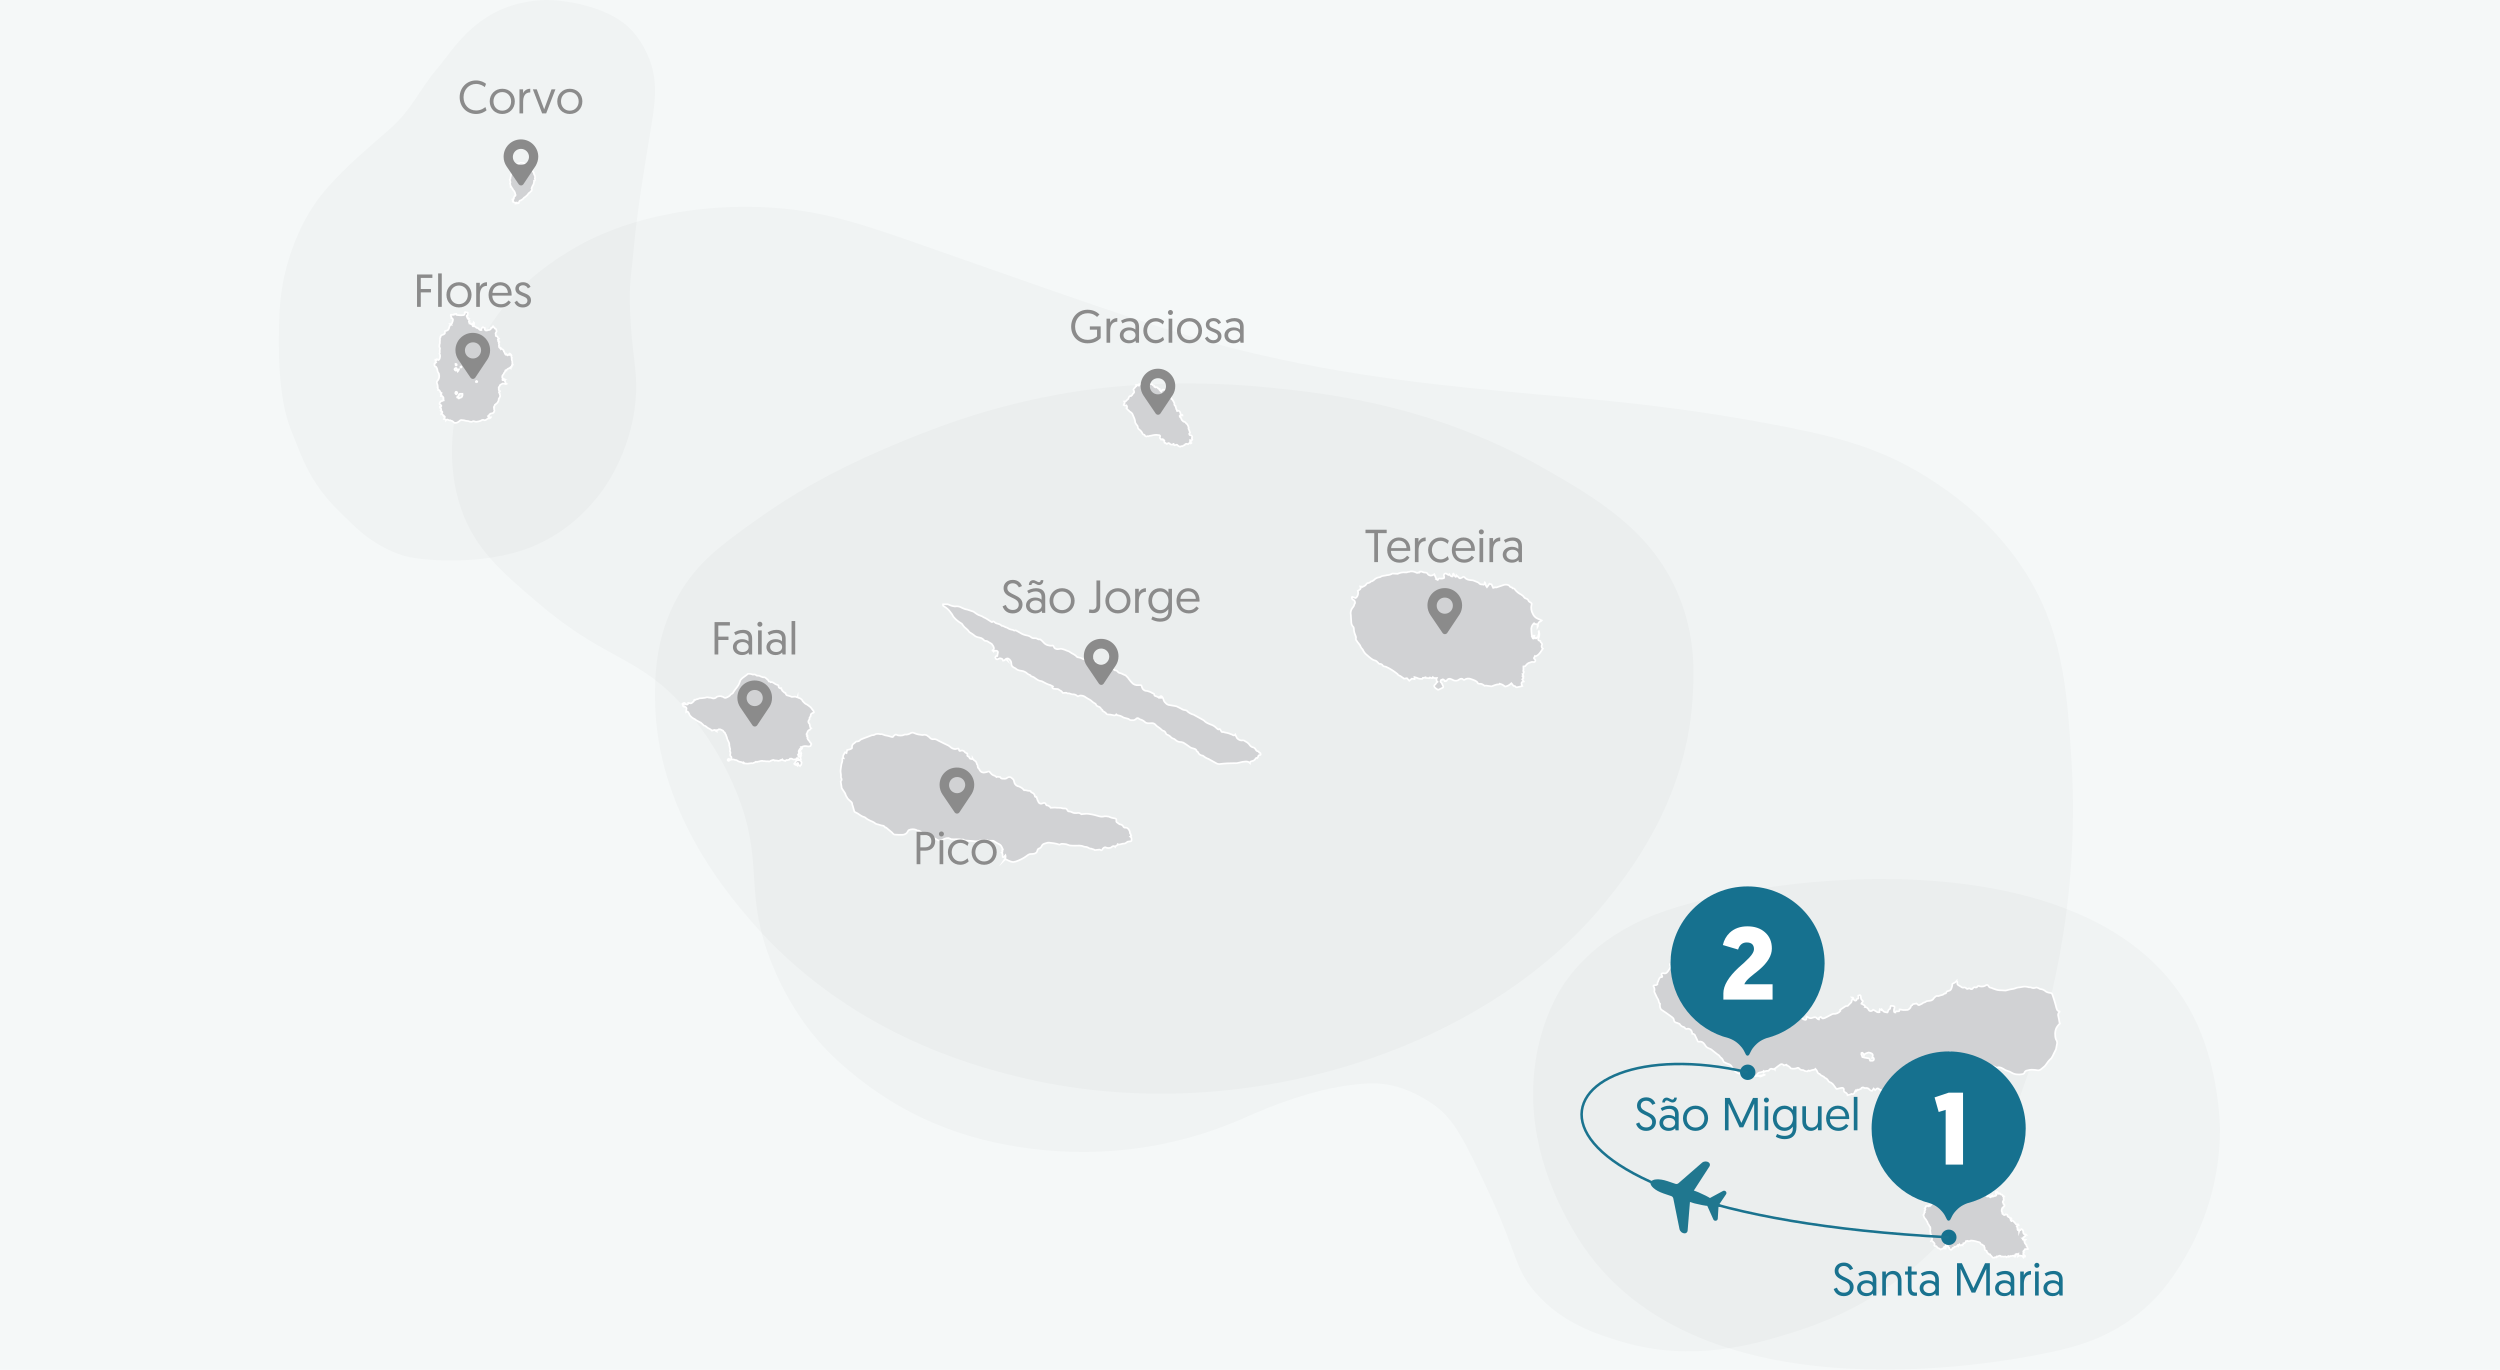 <?xml version="1.0" encoding="UTF-8"?><svg id="Page" xmlns="http://www.w3.org/2000/svg" viewBox="0 0 730 400"><defs><style>.cls-1{fill:#010101;isolation:isolate;opacity:.02;}.cls-2{fill:#f5f8f8;}.cls-3{fill:#fff;}.cls-4{fill:#8b8b8b;}.cls-5,.cls-6{fill:#d1d2d4;}.cls-7{fill:#20778f;}.cls-8{fill:#16718f;}.cls-9{fill:#1a738f;}.cls-10{fill:#19728f;}.cls-6{stroke:#fff;stroke-width:.5px;}.cls-6,.cls-11{stroke-miterlimit:10;}.cls-11{fill:none;stroke:#1a738f;stroke-width:.75px;}</style></defs><rect id="Background" class="cls-2" y="0" width="730" height="400"/><g id="Shadows"><path class="cls-1" d="M95.618,54.789c-5.87,6.612-8.568,13.426-9.85,16.731-3.373,8.703-3.913,16.124-4.115,19.025-.607,12.751-.202,26.042,3.238,34.812,3.576,8.973,5.802,16.124,15.18,24.962,2.833,2.631,7.758,8.636,17.541,11.874,4.183,1.417,23.276,3.373,37.781-2.564,10.39-4.25,16.866-11.469,20.307-16.124,1.484-2.024,9.445-13.291,10.052-29.01,.27-6.881-1.282-11.739-1.754-23.276-.337-8.636,.27-10.12,1.079-18.755,1.012-11.469,3.171-23.68,4.655-32.991,1.484-8.905,2.564-14.842,0-21.926-2.024-5.397-5.127-8.568-5.87-9.31C176.981,1.492,163.758-.127,159.17,.008c-19.025,.607-26.379,13.898-31.169,19.632-6.207,7.286-7.219,11.806-14.235,18.081-7.219,6.342-12.279,10.457-18.148,17.069Z"/><path class="cls-1" d="M168.278,72.128c-5.33,3.103-16.124,9.513-24.76,22.331-6.612,9.783-8.905,18.89-9.715,22.331-1.147,5.127-3.913,18.216,.945,32.046,4.048,11.469,11.402,17.878,22.331,27.189,20.307,17.339,29.415,15.18,43.245,31.102,2.429,2.766,9.378,11.199,14.572,23.815,8.231,20.037,2.564,28.066,9.243,47.158,2.159,6.072,8.028,20.509,20.914,32.046,15.112,13.628,32.046,21.589,52.421,24.76,20.712,3.238,43.65,1.484,66.521-8.771,7.084-3.171,19.497-8.096,31.034-9.378,5.735-.675,13.156-1.484,23.883,6.004,5.735,4.048,9.108,10.997,15.517,24.76,8.905,18.958,7.758,23.006,14.1,30.09,7.894,8.973,18.013,12.009,24.76,14.1,21.049,6.342,39.4,.675,49.52-2.429,6.274-1.956,22.129-7.016,37.376-20.375,18.283-16.057,24.76-34.542,32.518-56.873,4.588-13.223,14.91-46.686,12.144-90.336-1.349-21.454-2.699-38.725-14.572-56.334-9.783-14.572-22.331-22.668-27.189-25.772-13.83-8.771-26.649-12.009-42.233-15.045-31.439-6.139-54.782-7.826-70.434-9.243-26.986-2.429-55.861-5.06-88.38-13.088-19.025-4.723-39.872-12.076-81.566-26.716-27.593-9.648-39.265-14.37-58.762-15.045-30.764-.945-49.25,9.243-53.433,11.671Z"/><path class="cls-1" d="M258.344,131.025c-16.529,7.084-27.998,14.033-36.904,20.375-10.727,7.624-17.878,12.818-23.343,22.466-6.881,12.144-6.881,24.018-6.814,30.562,.337,31.844,20.509,55.794,27.998,64.497,28.133,32.586,64.767,42.233,77.653,45.404,64.497,15.989,136.685-7.489,171.834-50.936,6.342-7.826,23.41-28.943,25.434-58.965,.472-6.881,1.079-17.878-3.845-30.09-7.691-19.16-23.883-28.673-39.872-37.781-32.046-18.148-62.001-21.589-79.339-23.343-29.482-3.036-51.746,.27-58.155,1.282-25.097,4.048-43.178,11.671-54.647,16.529Z"/><path class="cls-1" d="M483.544,266.968c-18.823,7.219-26.244,19.16-28.201,22.466-1.214,2.091-5.937,10.525-7.286,22.938-2.496,22.264,7.556,40.209,10.997,46.281,33.328,59.302,132.097,37.983,141.947,35.689,7.556-1.754,18.553-4.992,28.538-15.45,1.552-1.619,18.62-20.037,18.688-48.912,0-1.012-.135-16.462-6.612-30.832-25.434-56.334-125.755-44.595-158.071-32.181Z"/></g><path id="Flores" class="cls-6" d="M149.549,105.471c0-.067-.068-.135-.068-.202,0-.135,0-.27-.068-.337s-.068-.202,0-.27h0c.068-.067,.068-.135,.068-.202,0-.067-.068-.067-.135-.135-.068-.135-.068-.27,0-.405,.068-.067,.068-.202,0-.27h-.405c.135-.202,.202-.27,.068-.337l-.202,.135-.068-.135-.135,.135c-.068,.067-.068,.135-.135,.135-.135,0-.135,.067-.202,.135,0,0,0,.067-.068,.067-.135-.135-.202-.202-.27-.337-.135,.202-.202,.202-.337,.067-.135-.202-.202-.405-.27-.607,0-.067-.068-.135-.135-.202l-.068-.067c0-.135,0-.27-.068-.337h0c0-.067-.068-.135-.135-.135h0s-.068,0-.068-.067c-.068-.067-.068-.135-.202-.135h0l-.202-.067c0-.135-.068-.27-.202-.337,0,.067-.068,.067-.068,.135-.068,.067-.135,.067-.135,.135q-.068-.067-.068-.135c0-.135-.135-.202-.202-.27s-.068-.135-.068-.202c.068-.067,0-.202,0-.27-.068-.067-.068-.135,.068-.202v-.135c-.068-.135-.135-.202-.135-.337-.068-.135-.068-.202,.068-.27-.068-.067-.068-.202-.135-.27l.135-.067c-.135-.135-.202-.27-.337-.405-.068-.135-.068-.202,.068-.202h.135c.068-.067,.068-.135,.135-.202,0,0-.068-.067-.135-.067-.068-.067-.202-.135-.202-.202,0-.135-.135-.202-.135-.337,0,0-.068-.067-.135-.067h-.135c-.135,0-.202-.067-.202-.202v-.27c0-.135-.068-.27-.068-.405,0-.067,.068-.067,.068-.135l.068-.067c0-.067,0-.135,.068-.135,.135-.135,.135-.337,.068-.472,0-.067-.068-.135-.068-.202,0-.135-.068-.202-.135-.27-.068-.067-.135-.067-.202-.067l-.068-.067c0-.135-.068-.202-.135-.202,0-.067,0-.135-.068-.135q-.135,0-.202-.135c0-.067-.068-.135-.135-.202-.135,.067-.135,.135-.135,.27,.068,.135-.068,.202-.135,.202-.068,.067-.135,.067-.135,0-.135-.067-.135,0-.135,.067,0,.135-.068,.27-.202,.405s-.337,.202-.54,.202c-.135,0-.27,0-.337,.067s-.135,.067-.202,.067h-.27c-.068,0-.135-.067-.202-.135q-.202-.067-.135-.27c.068-.067,.135-.202,.068-.337l-.135,.067c-.135-.067-.202-.202-.337-.27-.068-.067-.202-.067-.202,0-.135,.135-.27,.27-.337,.405-.068,.067-.068,.202,0,.337v.067h-.135c-.202,.067-.405-.067-.54-.202-.068-.067-.135-.135-.202-.27h-.068c-.135-.067-.202-.135-.337-.202-.135,.135-.202,0-.27-.067-.135-.202-.27-.202-.472-.337-.068-.067-.202-.067-.27,0-.068,.067-.202,0-.27-.067-.135-.135-.135-.27,0-.337s.135-.067,.337,.067c0-.067,0-.135,.068-.202,.135-.135-.068-.337,0-.472l-.068-.067c0,.27-.27,.27-.405,.27v.202c-.27,.067-.607-.067-.742-.337l-.135,.067-.068-.202c0-.067-.068-.067-.068-.135s-.068-.135-.068-.202c.068-.067,.202-.067,.27-.135l-.27-.405v-.067c0-.067-.068-.135-.068-.135l-.068,.067h0l.068-.067h-.135l-.27-.405s0-.067,.068-.067c-.135-.135-.27-.337-.202-.54h.202c.068-.067,.068-.135,.135-.202,0-.135-.068-.27,0-.405,.068-.202,0-.202-.135-.27-.135,0-.202-.067-.337-.067-.068,0-.068-.067-.135-.067h-.135v.202c0,.067-.135,.067-.202,.067,0,.135,.135,.202,0,.337-.068,.067-.135,.202-.202,.27s-.135,0-.27,0c-.068,0-.135,.067-.202,.067h-.675c-.202,0-.472-.067-.675-.067-.135,0-.27,0-.405-.067v-.27l-.607,.067-.068,.202h-.945c-.068,.135,0,.27,.068,.405s.202,.27,.135,.472v.067c.068,0,.135,0,.202,.067,.202,.135,.337,.405,.202,.675v.067c0,.067-.068,.202-.068,.27s-.068,.067-.068,.135c-.068,.202-.135,.405-.27,.607-.068,.067-.135,.067-.202,0s-.068-.067-.135-.067h0l.202,.202c-.068,0-.135,.067-.202,.135s-.135,.067-.135,.135c-.135,.27-.202,.607-.27,.877-.068,.135-.135,.27-.202,.337-.27,.202-.54,.337-.81,.337-.068,0-.135,0-.135,.067-.068,.135-.068,.27,0,.405v.202c0,.067-.135,.135-.202,.202-.202,.202-.472,.202-.742,.337-.135,.067-.27,.135-.27,.337,0,.135,0,.202-.135,.135v.27q-.202,.135-.135,.337c.068,.202,.068,.405,0,.675v.607c-.068,.202-.135,.472-.135,.675-.068,.202,0,.405,.068,.607,.135,.135,.135,.337,.068,.54-.068,.27-.068,.607,0,.877q0,.067-.068,.135c-.068,.067-.068,.202,0,.337,.135,.202,.135,.472,.135,.742-.068,.202-.068,.405-.135,.607-.068,.202-.202,.337-.337,.405l-.337-.202s-.068,0-.135-.067l-.135,.067v.27h-.068v-.067c0-.067-.068-.135-.135-.135l-.135,.067c0,.067,.068,.135,.068,.202,.068,.067,.135,.135,.135,.202h0l-.135-.135v.067c.068,.135,.068,.202,.135,.337-.068,0-.135,0-.068,.067v.067l-.202,.202h-.068c-.068,.135-.202,.202-.068,.405q-.135,.135,0,.27l.068,.067c0,.202,.135,.27,.337,.27,0,0,.068,0,.068,.067,.135,.202,.202,.337,.27,.54,.068,.27,.135,.607,.202,.877,0,.067,.068,.135,.135,.202,.068,.067,.135,.202,.202,.337v.337h0s0,.067,.068,.067v.067c.068,.54-.068,1.079-.405,1.484-.202,.202-.337,.405-.27,.675,0,.135,.068,.337,.135,.472,0,.067,.068,.135,.068,.202,0,.135,.068,.337,.068,.472q0,.067-.068,.135c.135,.067,.135,.135,.068,.27-.068,.135,0,.202,.068,.27,.135,.067,.135,.135,.068,.27,.202,0,.337,.135,.405,.27,.068,.135,.202,.202,.202,.337v.067c.135,.067,.202,.202,.337,.27l-.135,.202,.068,.135-.135,.067c0,.135-.068,.27,.135,.337l-.068,.135h.337l.068,.067c0,.135,.068,.135,.135,.135,0,0,.068,0,.068,.067,.068,.135,.135,.202,.135,.337,0,.067,0,.135-.068,.135,0,0-.068,0-.068,.067s0,.067,.068,.135,.135,.202,.135,.27c-.068,0-.202,0-.202,.067-.135,.202-.27,.135-.405,.135-.068,0-.135,0-.202,.067,0,.067,0,.135-.068,.135-.135,.067-.202,.135-.27,.27,0,.067-.068,.067-.068,.135v.135c0,.067-.068,.135,0,.135,.068,.067,.135,.27,.337,.27,.135,.067,.202,.202,.135,.405,0,.067-.068,.067-.068,.067-.135,.067-.202,.135-.337,.135,0,.067,0,.202,.068,.27,0,.067,.135,.067,.202,.067l.068,.067c.068,.135,0,.337,.068,.472,0,.067,0,.135-.135,.135l-.068,.067c0,.067,.068,.067,.068,.067,.135,.067,.202,.067,.337,.135,.068,.067,.135,.202,.135,.27-.068,.135-.135,.202-.27,.27-.068,.067-.135,.067-.135,.202l.202-.135c.135,.135,.202,.27,.337,.472h.068l.405,.405-.135,.067s.068,.067,.068,0c.068-.067,.135,0,.135,.067,.068,.067,.068,.202-.068,.337-.068,.067-.068,.135-.135,.27h.202q.068,0,.068,.067,.135,.202,.337,.202v.135c.068-.067,.068-.135,.135-.202,.068-.067,.202-.067,.337,0,.068,.067,.202,.067,.27,.135,.135,.067,.337,.067,.54,.067,0,0,.068,.067,.135,.067s.068,.067,.135,.067c.135,0,.27,.067,.337,.135,.135,.135,.337,.27,.472,.405,.068,.067,.135,.067,.135,.067,.202,0,.472,0,.675-.067,.337-.135,.607-.337,.81-.54s.405-.27,.675-.202c.202,0,.405,.067,.607,.067,.337,.135,.742,.202,1.079,.202,.135,0,.337,.067,.472,.135s.27,.067,.337,.067h.068c.068,.067,.202,.067,.337,0h0c.135-.135,.405-.202,.607-.135,.337,.135,.742,.202,1.147,.067h.068c.27-.067,.472-.135,.742-.202l.068-.067c.27-.202,.607-.27,.945-.135,.135,.067,.202,.067,.337,0,.202-.067,.337-.202,.54-.337,.135-.135,.27-.135,.405-.135,.27,0,.54-.135,.675-.337v-.067c-.068,0-.135,.067-.202,.135s-.135,.067-.202,.135c-.068-.067-.135-.135-.135-.202q-.202,.067-.337-.337l.202-.067c.068-.135,.135-.202,.135-.27,.068-.135,.202-.27,.337-.337,.068-.067,.202-.135,.337-.135,.202,0,.405-.067,.607-.202,.068,0,.135-.135,.135-.202h0c0-.067,0-.135,.068-.202h0c.068,0,.068-.067,.068-.135,.068-.135,0-.27-.068-.337-.068-.135-.068-.337,0-.54-.135-.067-.068-.135-.068-.27,.068-.067,.068-.202,.135-.27,.068-.067,.068-.135,.068-.202,0-.067,.068-.067,.068-.135h0c.135-.067,.202-.135,.337-.27,.135-.135,.337-.27,.472-.405h0c0-.067,.068-.135,.068-.202,.068-.067,.135-.135,.135-.202,.068-.202,.135-.472,.135-.742q0-.067,.068-.067c.135-.067,.068-.27,.202-.27h0c.068-.135,0-.27,.135-.337v-.067c0-.135,0-.202-.068-.337s-.068-.27-.068-.405c0-.067,0-.135-.068-.135-.202-.067-.135-.202-.135-.337q0-.202,.27-.202v-.067c-.135-.067-.27-.067-.27-.135-.068-.135-.068-.27-.068-.472v-.337c-.068-.067,0-.202,.068-.27s.135-.067,.135-.135c0,0,.068-.067,.068-.135,0-.202,.202-.405,.405-.472,.135,0,.202-.067,.27-.135,.135-.135,.337-.135,.54-.067h.068c.135,0,.27,.067,.405,.135,.068,.067,.135,0,.27-.067-.135-.067-.202-.135-.27-.27v-.067c.068-.067,0-.135-.068-.202-.135-.067-.135-.135-.068-.27v-.135c-.135-.067-.27-.202-.405-.135-.068,0-.068,.067-.135,.067-.135,0-.135-.067-.202-.135v-.135c.135-.067,.202-.067,.337-.135h.135c-.135-.067-.27-.135-.405-.202-.068-.067-.135-.135-.135-.202v-.405c0-.135,.068-.27,.202-.405,.135-.067,.202-.202,.202-.337,0-.067,.068-.067,.068-.135,.135-.202,.405-.405,.405-.742,0-.067,.068-.135,.068-.135l.27,.067v-.135c.135-.135,.27-.202,.405-.337,.135-.067,.27-.135,.405-.202,.068,0,.135-.067,.202-.067,0-.202,.135-.067,.202,0,0-.067,.068-.202,.068-.27,.068,0,.135,0,.27-.067,.068-.135,.068-.202,0-.337,0-.067,0-.202,.135-.202h.068c.068,0,.135,0,.135-.067-.068,0-.068-.067-.135-.067l-.068-.944m-14.842,1.821c-.068,.067-.202,.067-.27-.067-.068-.067,0-.202,.202-.27,.135,.135,.202,.202,.068,.337m-.675,.54c0,.067-.068,.135-.068,.135-.068,.067-.068,.202-.135,.27-.068,.067-.135,.202-.202,.27-.068-.135-.068-.337,0-.472l.068-.067c.068-.067,.068-.135,.135-.135s.135-.067,.202-.067t0,.067m-.675-1.349c0,.067-.068,.135-.068,.202-.068,.067-.135,0-.202,0-.135-.135-.068-.27-.068-.472,.135,0,.337,.067,.337,.27m-.202,.945c.135,0,.27,.202,.27,.337h0c0,.405-.135,.405-.405,.472-.068,0-.337-.337-.337-.405,0-.135,.27-.405,.472-.405m5.802,4.048c0-.067,0-.202,.135-.27,.135,0,.202,.067,.27,.202,0,.067-.068,.202-.135,.202-.202,0-.337-.068-.27-.135m-5.802,3.643c-.068-.067-.135-.202-.202-.27v-.067c0-.27,.135-.472,.337-.405,.068,0,.202,.135,.202,.202,.068,.135,0,.337-.135,.405,0,.067-.068,.27-.202,.135m1.552,.944l-.27,.067c-.068,0-.202,0-.27,.067l-.135,.135h-.068c0-.067-.068-.135-.068-.202h-.135v-.067c-.068,0-.202-.067-.27-.067v-.067l.202-.067v-.067q.202-.067,.068-.202c.068-.067,.135-.067,.202-.135,0-.337,.135-.472,.405-.472h.675c.067,.405-.068,.81-.337,1.079"/><path id="Corvo" class="cls-6" d="M156.228,52.376q0-.067-.068-.135v-.067c0-.067,0-.202,.068-.27v-.202c0-.067-.068-.135,0-.202h0c0-.067-.068-.135-.068-.202l-.202-.405c-.068-.135-.068-.202-.068-.337,0-.067,0-.135-.068-.202h0c-.202-.135-.337-.405-.27-.675,0-.135,.068-.27-.068-.337v-.067c0-.135-.068-.202-.068-.337-.202,.067-.405,.067-.607,0h0c-.135,0-.202-.067-.27-.202l-.068-.067c-.135-.067-.202-.202-.337-.27-.068-.067-.068-.135-.135-.135l-.068-.067c-.202-.067-.337-.202-.472-.27-.068-.067-.202-.135-.27-.135s-.135,0-.135-.067c-.135-.067-.27-.135-.405-.135-.202,0-.337,0-.54-.067h-.068c-.135,0-.202,.067-.27,.135-.068,.067-.135,.067-.135,0-.068,0-.135,0-.202,.067s-.135,.135-.202,.135c-.135,.067-.27,.067-.405,.067s-.27,0-.472-.067c0,0-.068,0-.068-.067s-.068-.067-.068-.067h0c-.068,0-.135,.067-.27,.067h-.068c.068,.067,.135,.067,.202,.135s.135,.135,.202,.135c0,0,.068,0,.068,.067v.472c0,.27-.068,.54-.27,.742,0,.067-.068,.067-.068,.135-.135,.202-.27,.472-.405,.675-.135,.202-.27,.472-.337,.675,0,.067-.068,.135-.068,.202v.337c0,.067-.068,.135-.068,.202,0,.067-.068,.135-.068,.202v.27c0,.135-.068,.337-.202,.405v.067c0,.067,0,.202,.068,.27,0,.067,.068,.135,.068,.135,.068,.202,.068,.472-.068,.675v.067c.068,.27,.202,.472,.202,.742h0c.068-.067,.135,0,.135,.067,.068,.202,.135,.337,.27,.472,.068,.067,.068,.135,.135,.202,0,.067,.068,.135,.068,.202,.135,.135,.27,.337,.405,.472,.135,.202,.202,.405,.27,.607v.067c0,.135,.068,.27,.135,.405v.135c0,.067-.068,.135-.135,.202h-.068c-.068-.067-.135,0-.135,.067s-.068,.067-.068,.135c-.068,.067-.068,.202-.068,.27,.068,.135,0,.27-.135,.27v.27q0,.067-.068,.067c-.068,0-.135-.067-.202-.067h-.068v.067q0,.067,.068,.067c0,.067,.068,.067,.068,.135,.068,.067,.135,.067,.135,.135s-.068,.067-.068,.067l-.068,.067c-.068,.067-.068,.135,0,.135h.068c.068,0,.135,0,.135,.067s.068,.067,.135,.067,.068,0,.135,.067l.068,.067h.135s.068,0,.068,.067c.068-.067,.135-.135,.337-.135v.135c.068-.067,.068,0,.135,0s.068,.067,.135,.067,.068-.135,.202-.067v.135c.068,0,.135-.067,.202-.135,0-.067,.068-.135,.068-.135,.068-.067,.068-.202,.202-.202h-.068q-.068,0-.135,.067c0-.067,0-.135,.068-.202l.135-.135s.068,0,.068-.067c.27-.067,.472-.135,.675-.337,0,0,.068,0,.068-.067,.135-.067,.27-.202,.337-.337,0,0,0-.067,.068-.067,.068-.067,.135-.135,.202-.135h0c.068-.067,.202-.202,.337-.27h0c.135-.135,.337-.27,.472-.405,.068,0,.068-.067,.068-.135,0,0,0-.067,.068-.067,.135-.202,.27-.337,.405-.472,0,0,.202-.067,.202-.135,.068-.067,.135-.067,.135-.135s.068-.067,.068-.067c.068,0,.068-.067,.068-.067,.068,0,.135-.067,.135-.067h0c.068,0,.068-.067,.068-.067,0-.067,.068-.135,.068-.202,.068-.135,.068-.27,0-.405,0,0,0-.067-.068-.067,0-.067,0-.202,.068-.27,.068-.135,.135-.27,.202-.472,.068-.135,.202-.337,.27-.472,.068-.067,.068-.135,.068-.202,.068-.27,.135-.54,.135-.81v-.067c.337,0,.337-.202,.27-.405m-5.33-1.754c0-.202,.135-.337,.337-.405l.068-.067h.068c.135,.067,.202,.067,.337,0-.068,.135-.068,.202,0,.337,.068,0,.068,.067,.135,.067,.068-.135,.135-.202,.068-.337-.068-.067,0-.135,.068-.202h.068c.135,0,.202,0,.337,.067,.068,0,.068,.067,.068,.135s0,.135,.068,.202c0,0,.068,.067,.135,.067s.068,0,.068,.067,0,.135-.135,.202c-.068,0-.135,.067-.135,.067h-.068v-.27q0-.135-.135-.135c0,.135-.135,.135-.202,.202-.068,0-.068,.067-.068,.135s.068,.202,.135,.202c-.068,0-.135,.067-.202,.067,0,0-.068,0-.068-.067,0,0-.068-.067-.068,0h-.068c-.068,0-.135,0-.135-.067v-.27c0-.067,0-.135-.068-.202l-.068,.067v.135l-.135,.067c.068,0,.068,.067,.068,.067l.068-.067v.135c-.068,.067-.202,.067-.27,.067h-.068c-.202-.135-.202-.202-.202-.27"/><path id="Faial" class="cls-6" d="M224.638,199.113l.202-.067c.068,.067,.068,.202,.135,.202s.135,0,.202-.067c.068,0,.068-.067,.135-.067l.068,.067c.068,0,.135,0,.202,.067,.068,0,.202,.067,.27,.135l.607,.405c.068,0,.068,.067,.135,.067,.202,.067,.405,.135,.607,.202,.068,0,.135,.067,.135,.202h0c-.068,.27,.068,.54,.337,.675,.068,.067,.202,.135,.27,0h.068l-.068,.135c.068,.067,.202,.067,.27,.135s.068,.135,.068,.202c.068,.067,.068,.135,.135,.202v.067c.202,.202,.472,.405,.675,.607,0,0,.068,.067,.068,0,.202-.067,.27,.135,.27,.27,.068,.27,.27,.54,.607,.54,.202,.067,.405,.135,.675,.202,.135,.067,.337,.135,.472,.202h.068c.27,0,.607-.067,.877-.067,.202,0,.337,.067,.472,.135,.068,0,.202,.135,.27-.067,0,.202,.135,.202,.27,.27,.405,.067,.742,.27,1.012,.54,0,.067,.068,.067,.068,.135,.068,.135,.135,.202,.202,.337,.202,.202,.405,.405,.607,.607,0,.067,.135,.067,.202,.135,.337,.135,.607,.337,.877,.54,.202,.135,.405,.337,.607,.472,.135,.135,.27,.337,.405,.54,.068,.067,.135,.202,.202,.27,.135,.135,.27,.337,.337,.54,.068,.135-.068,.27-.27,.27-.135,.067-.27,.135-.405,.202-.068,.067-.135,.067-.135,.135-.068,.067-.068,.202-.135,.337v.337c0,.067-.068,.135-.135,.135s-.202,.202-.202,.27v.472l-.068,.067c-.202,.27-.405,.607-.202,.945,.068,.067,.135,.202,.202,.27,.068,.067,.135,.202,.135,.27,0,.135,0,.337,.068,.472,0,.135,.068,.27,.135,.405l.202,.202c-.135,.067-.27,.067-.202,.202-.068,.067-.068,.135-.135,.202h0c-.068,0-.135,.067-.135,.067-.202,0-.337,.202-.472,.337-.068,.067-.135,.202-.135,.337,0,.067,0,.135-.068,.135-.135,.135-.202,.337-.202,.54,0,.067,.068,.135,.135,.135,.135,.067,.202,.067,.135,.202v.27h-.068l.135,.202c-.202,.27,0,.472,.135,.675,.068,.135,.202,.27,.337,.405,.068,.135,.135,.27,.202,.337,.068,.067,.068,.135,.135,.135,.135,.135,.202,.27,.27,.405,0,.067,0,.135-.068,.135-.068,.067-.068,.135-.068,.202,0,.135-.068,.27-.202,.27-.27,.135-.607,.135-.877,.067-.472-.135-1.012-.067-1.484,.135-.068,0-.068,.067-.135,.067,.068,.067,.135,.202,.135,.27v.135c-.135,.202-.27,.337-.472,.472q0-.067,.068-.135c.068-.067,.135-.135,.202-.27q.135-.135,0-.27l-.068-.067c-.202,.202-.405,.472-.54,.675l-.202,.405c-.068,.135,0,.202,.068,.27s.135,.202,.135,.27v.27c0-.135-.068-.27-.068-.472q-.135,.067-.068,.675h-.202c.068,.135-.068,.27,.068,.405h0c0,.067,0,.202,.068,.202,.135,.067,.27,.067,.405,.067l.135-.135c-.068,0-.135-.067-.135-.067q0-.067,.068-.135h.135c.068-.337,.135-.675,.135-.945,.068,.135,.068,.27,0,.472-.068,.202-.135,.472-.202,.675,0,.27,0,.472,.068,.742-.202-.067-.337,.067-.405,.202v.135c.135,.067,.27,.135,.337,.202,.202,.135,.27,.337,.337,.54,0,.067-.068,.135-.068,.135,.068,.202-.068,.337-.135,.54,0,0,0,.067-.068,.067-.135,0-.135,.067-.202,.202-.068-.067-.202-.067-.27-.135l-.068-.067c0-.202-.068-.27-.202-.337,.068-.202-.068-.405-.202-.337-.068,.067-.202,.135-.202,.202,0,.067,.068,.202,.068,.202,.135,.067,.068,.202,.068,.337l-.405-.337-.135,.135-.202-.135c.068-.067,.068-.135-.068-.202,.068-.067,.135-.135,.135-.202q.068-.067,.068-.135c.135-.405,.472-.675,.877-.675h.068c0-.202-.068-.337-.135-.54-.068-.067-.202-.135-.337-.067-.068,0-.135,.135-.135,.202,0,.067,0,.135-.135,.135-.202,0-.472,.067-.675,.067-.135,0-.27-.067-.337-.135-.135-.067-.337-.135-.472-.135-.068,0-.202,.135-.27,.067,0,0-.068,.067-.068,.135,0,.135-.068,.135-.135,.135h-.135c-.202,.067-.337,.202-.54,.067-.068,0-.135,0-.202,.067q-.135,.067-.202,.202c-.202-.067-.337,0-.54-.135-.068-.067-.135-.067-.202-.067s-.135-.067-.202-.067h-.068v-.135c-.135,.067-.202,.135-.337,.202,0,0,0-.067-.068-.067s-.068,0-.068,.067c-.068,.067-.202,.067-.27,.135-.135,.067-.27,.067-.405,.067-.068-.067-.135-.067-.27-.067h-.135c-.068-.067-.202-.067-.27-.067s-.135,0-.135,.067c-.135,.067-.202,.067-.27-.067l-.068-.067c-.068,0-.135-.067-.202-.067s-.135,0-.27,.067h-.068c-.27,.067-.472,.202-.742,.337-.068,0-.135,.067-.202,.067h-.068c-.135-.135-.337-.067-.54-.067s-.472,0-.675-.067h-.202c-.135,0-.337,0-.472-.067h-.135c-.27,.067-.54,0-.81,.202h-.068c-.202-.067-.337,.067-.54,.135h-.068c-.068,0-.068-.067-.135-.067-.068-.067-.135-.067-.202,0-.135,.135-.337,.27-.54,.27q-.068,0-.135,.067c-.135,.135-.27,.135-.472,.067h-.135c-.337,.067-.742,.067-1.079,.135h-.135c-.202,0-.472-.067-.675-.067-.068,0-.135-.067-.202-.135v.135h-.135q-.135,0-.202-.135c0-.067-.135-.135-.27-.202-.202-.067-.472-.067-.675-.135-.068,0-.135-.067-.202-.067h0c-.202,0-.337-.202-.472-.27-.202-.135-.472-.202-.675-.202-.068,0-.135,0-.202-.067-.135-.067-.27-.135-.405-.067h-.135c-.27,0-.472,0-.675,.135-.135,.067-.337,.067-.337,.202,0,.135-.337,.067-.405-.067s0-.337,.135-.405h.068c.135-.135,.202-.135,.337,.067,0,.067,.135,.135,.202,.067h.068c.068-.067,.135-.067,.202-.135,.135-.27,.135-.54-.068-.742-.202-.135-.27-.405-.202-.675,0-.135,.068-.27,.068-.405,0-.067-.068-.202-.068-.27-.135-.135-.135-.337-.068-.472,.068-.27,.068-.472-.068-.742,0-.135-.068-.202-.068-.337,0-.067,0-.135-.068-.27,0-.067-.135-.135,0-.202v-.202c0-.202-.068-.337-.135-.54-.135-.202-.202-.472-.337-.675v-.067q0-.067-.068-.135c0-.067-.068-.067-.068-.135-.068-.337-.135-.607-.27-.877,0-.067-.068-.135-.068-.202,0-.135-.068-.202-.135-.27s-.135-.202-.135-.27c-.068-.135-.068-.27-.27-.337l-.202-.202c-.068-.27-.27-.337-.472-.405-.135-.067-.27-.135-.405-.202-.135,0-.27-.067-.472-.067l-.068,.067c-.202,.067-.337,.202-.54,.27,0,.067-.068,.135-.068,.202l-.068-.067h-.135v-.202h-.337c-.068-.135-.202-.067-.337,0-.135,0-.202,.067-.337,.067q-.068,0-.135,.067l-.135-.135c-.068-.067-.202-.135-.27-.202-.068-.067-.202-.135-.337-.202-.337-.202-.675-.27-.877-.607,0-.067-.135-.067-.202-.067-.068-.135-.202-.202-.337-.202s-.27-.067-.337-.202l-.202-.202c-.202-.202-.405-.337-.607-.54-.202-.067-.472-.202-.675-.337-.068-.067-.202-.067-.27-.135-.202-.135-.405-.202-.54-.337-.135-.135-.337-.27-.54-.337-.27-.135-.472-.27-.675-.472l-.405-.405c-.068-.067-.068-.135-.135-.202-.068-.135-.135-.337-.202-.472-.068-.135-.135-.27-.202-.337-.068-.067-.135-.135-.202-.135q-.202-.067-.405,.067c0-.067,0-.135,.068-.202,0,0-.068-.067-.068-.135,.135-.067,.135-.202,.068-.337v-.135c.135-.202,0-.472-.202-.607h0l-.27-.135v.135c-.135,0-.27-.067-.337-.202-.135,0-.202-.067-.202-.202v-.202c.068-.067,.068-.135,.135-.135l-.27-.135v-.067h.27v-.202l.337-.067c.202,.135,.405,.27,.54,.405,.068,.067,.202,.067,.27,.067,.135,0,.27-.202,.27-.337h0v-.135c.135,0,.27,0,.337,.067,.27,.067,.54,.135,.81-.135,.135-.135,.27-.27,.405-.337,.068-.067,.135-.135,.135-.202,0-.067-.068-.202,.068-.27,.068-.067,.135,0,.27,0v-.067h.202c.068,0,.068-.135,.135-.135h.202c.202-.067,.405-.135,.607-.202q.068,0,.135-.067c.472,0,.877-.067,1.349-.135,.135,0,.27,0,.405-.067,.337-.135,.675-.135,1.012,0h.135c.27,0,.472,0,.742,.135s.607,.135,.877,0c.135,0,.202-.067,.27-.135,.068,0,.068-.067,.135-.135l.068-.067s.068-.067,.135-.067,.135,0,.202-.067c.337-.067,.675-.135,1.012-.067,.068,0,.135,0,.135,.067,.068,0,.202,.067,.27,.067s.068,.067,.135,.067c.135,.067,.202,.135,.337,.202,.202,.135,.54,.067,.742-.067,.27-.135,.472-.202,.742-.405,.135-.067,.202-.202,.27-.27,.135-.202,.337-.337,.54-.405,.135-.067,.202-.135,.27-.27,.202-.337,.405-.675,.675-1.012s.54-.675,.742-1.012c.135-.202,.337-.472,.405-.742s.202-.472,.27-.742c.068-.067,.068-.202,.135-.27,.202-.27,.54-.54,.81-.742,.27-.202,.54-.405,.742-.54,.068-.067,.202-.135,.27-.202l.202-.202c.068-.067,.135-.067,.202-.067h.54c.068,0,.202,.067,.27,.067,.135,0,.27,.067,.405,.135h.337c.27-.067,.54,0,.742,.202,.068,.135,.27,.135,.405,.135,.27,0,.54,0,.742,.135,.068,.067,.135,.067,.27,.135,.202,.067,.405,.135,.607,.202h.337c.135,0,.27,.067,.337,.135,.202,.135,.337,.27,.54,.472,.068,0,.135,.067,.135,.067,.337,.539,.405,.607,.472,.674"/><path id="São_Jorge" class="cls-6" d="M318.212,192.299l.202,.405c.135-.202,.27-.337,.405-.54l.337,.135c-.068,.202-.135,.405-.27,.607,.068,0,.135,.067,.202,.067,.135,0,.337,.135,.337,.27,0,.202,.135,.337,.337,.202v.337c.81,.135,1.619,.607,2.496,.405,.068,0,.135,0,.202-.067,.405-.337,.945-.27,1.282,.135,.202,.202,.337,.405,.54,.607l.202,.202c.337,.202,.675,.405,1.012,.607,.068,.067,.135,.135,.202,.067,.405,0,.607,.337,.81,.54,.068,.067,.135,.135,.27,.202,.472,.067,.945,.27,1.417,.54,.202,.067,.405,.135,.54,.202,.068,.067,.135,.202,.202,.27,.27,.202,.472,.405,.607,.675,.27,.405,.607,.742,.877,1.079,.472,.607,1.282,.945,2.091,.81h.135c.675-.067,.675,.067,.81,.607,.135,.607,.675,1.079,1.349,1.079,.135,0,.202,.067,.337,.067,.27,.067,.54,.202,.81,.27,.135,.067,.202,.135,.337,.202,.135,.067,.27,.135,.405,.202,.202,0,.337,.135,.337,.337,0,.27,.27,.472,.54,.472,.135,.067,.337,.135,.405,.202,.202,.135,.54,.135,.742-.067,.135-.202,.405-.202,.54-.067l.135,.135c.202,.27,.337,.607,.405,.945,.135,.405,.405,.742,.742,1.012,.135,.135,.337,.27,.54,.337,.068,.067,.202,.067,.27,.067,.27,.067,.472,.067,.742,.135,.405,.067,.81,.135,1.214,.202,.068,0,.202,.067,.27,.067,.27,.135,.54,.27,.81,.405,.337,.202,.675,.337,1.012,.54,.202,.067,.337,.135,.54,.135,.202,.067,.405,.067,.54,.135,.54,.607,1.282,1.012,2.024,1.214,.067,0,.202,.067,.27,.135,.877,.472,1.687,.945,2.564,1.417,.202,.135,.337,.202,.472,.405,.472,.405,1.079,.675,1.619,.877,.202,.067,.337,.135,.54,.202,.607,.27,1.079,.675,1.552,1.147,.135,.135,.27,.202,.405,.067,.202-.135,.337-.067,.405,.135,.067,.135,.135,.202,.202,.337,.135,.202,.202,.472,.54,.337h.135c.337,.135,.742,.202,1.147,.27,.337,.067,.675,.202,1.012,.337,.202,.067,.405,.135,.607,.27,.27,.135,.472,.27,.742-.135,.135,.27,.202,.54,.337,.742,.067,.202,.202,.405,.405,.54,.405,.337,.945,.54,1.484,.405,.202,0,.405,.067,.54,.202,.067,.067,.202,.135,.337,.202,.405,.202,.81,.54,1.079,.945,.27,.405,.675,.675,1.147,.742,.202,.067,.405,.202,.54,.472,.202,.337,.405,.675,.877,.675,.067,0,.135,.067,.135,.135q.067,.337,.405,.337c.067,.135,.135,.202,.135,.337,0,.067,0,.135-.067,.202-.067,.067-.135,.067-.27,.067-.202,0-.405,.202-.405,.405v.067c0,.067-.067,.135-.135,.202-.067,.067-.067,.135-.135,.202-.135-.135-.337-.067-.472,.135-.202,.405-.607,.675-1.012,.742-.27,.067-.675,.135-.675,.54-.337-.337-.81-.472-1.349-.405-.54,0-1.012,.135-1.552,.27-.54,.135-1.012,.27-1.552,.202-1.484,0-2.969,.067-4.453,.27-.27,0-.607-.067-.81-.202-.675-.337-1.282-.742-1.956-1.079-.067-.067-.202-.135-.337-.202-.607-.202-1.079-.472-1.552-.877-.067-.067-.202-.135-.337-.135-.472-.067-.945-.337-1.147-.81-.067-.135-.135-.337-.337-.337-.067,0-.067-.135-.135-.202-.067-.27-.337-.54-.607-.607-.27-.135-.607-.135-.945-.27-.27-.135-.54-.27-.742-.472-.54-.405-1.079-.742-1.619-1.079-.337-.135-.742-.202-1.147-.202-.405-.067-.81-.27-1.147-.607-.202-.202-.472-.337-.742-.405-.202-.067-.405-.202-.54-.337-.27-.337-.675-.607-1.079-.742-.202-.067-.337-.202-.405-.337-.135-.472-.472-.81-.945-.877-.135-.067-.27-.135-.337-.27-.337-.337-.742-.607-1.147-.877-.068-.067-.135-.135-.202-.135-.202-.202-.405-.405-.607-.607-.337-.27-.742-.337-1.147-.27-.607,0-1.214,.135-1.754-.337-.405-.405-.945-.675-1.484-.81-.135-.067-.202-.067-.27-.202-.27-.202-.607-.202-.81,.067-.27,.27-.675,.472-1.079,.405h-.472c-.135,0-.337-.067-.405-.202-.068-.067-.202-.135-.337-.202-.405-.135-.877-.202-1.282-.337-.202-.067-.405-.202-.607-.337-.135-.067-.27-.135-.472-.202-.27-.067-.54-.135-.877-.202-.135-.067-.202-.135-.27-.202-.27,.405-.675,.27-1.012,.202-.472-.135-.945-.202-1.417-.202-.27,0-.472-.135-.607-.405-.27-.202-.472-.405-.81-.54-.135-.067-.337-.135-.202-.337,0,0-.068-.135-.135-.135-.202-.135-.337-.27-.405-.472-.135-.202-.337-.337-.607-.405-.337-.067-.607-.27-.742-.607-.068-.202-.27-.337-.472-.405-.337-.202-.607-.405-.877-.675-.135-.135-.27-.202-.472-.337-.405-.202-.742-.405-1.147-.675-.405-.337-.945-.54-1.552-.54-.202,0-.405,.067-.607,.202-.135,.067-.27,.067-.337-.067-.337-.337-.877-.54-1.349-.472-.27,0-.54-.135-.742-.202-.202-.135-.405-.135-.607-.067-.135,0-.202,0-.27-.067-.068-.135-.27-.135-.405-.135-.27,0-.54,.067-.81,.067-.068,0-.135-.067-.135-.135-.202-.337-.472-.54-.81-.675-.135-.067-.27-.202-.405-.27-.068-.067-.135-.067-.27-.067-.27,0-.607-.067-.877-.067s-.54-.135-.607-.337c.068-.067,.135-.202,.202-.337-.27-.135-.472-.27-.742-.405-.742-.202-1.484-.54-2.159-.945-.202-.135-.472-.27-.742-.27-.472-.067-.945-.337-1.282-.607-.405-.337-.81-.607-1.349-.742-.135-.067-.27-.067-.27-.27,0,0-.135-.135-.202-.135-.27-.067-.472-.202-.675-.337-.472-.472-1.147-.81-1.822-.877-.675-.067-1.282-.27-1.754-.742-.068,0-.068-.067-.135-.067-.27-.067-.54-.27-.742-.472-.202-.202-.27-.472-.27-.742,0-.675-.337-1.282-.945-1.552-.202,0-.405-.067-.54,0l.202,.405c-.068-.067-.202-.067-.27-.135-.135,0-.337,0-.337,.067-.135,.27-.337,.202-.472,.27h-.068c-.068-.54-.472-.607-.877-.675-.068,0-.202,0-.27,.067-.607,.405-.945,.27-1.147-.337,.068-.135,.202-.27,.337-.405h.27c.068-.337,.135-.742,.202-1.147,0-.135-.27-.405-.472-.405s-.472,0-.675,.067l-.135,.202c-.135-.135-.202-.27-.337-.337,0,0,0-.067,.068-.067,.135-.135,.337-.202,.337-.337,.068-.27,0-.54-.135-.81-.068-.135-.202-.27-.27-.405-.135-.27-.337-.405-.607-.54-.27-.135-.607-.337-.877-.54-.068-.067-.202-.067-.337-.067-.27,0-.54-.067-.675-.27-.202-.202-.405-.405-.675-.54-.202-.067-.472-.135-.675-.202-.607-.067-1.214-.337-1.619-.742-.337-.27-.675-.472-1.012-.675-.135-.067-.27-.202-.337-.27-.202-.337-.54-.675-.877-.945-.472-.337-.877-.81-1.214-1.349-.068-.067-.135-.202-.27-.202-.81-.472-1.552-1.079-2.159-1.821l-.068-.067c-.202-.472-.54-.945-.877-1.349-.472-.675-1.147-1.282-1.889-1.687-.27-.135-.337-.337-.27-.607h1.147c.135,0,.27,0,.405,.067,.54,.27,1.147,.472,1.754,.54,.135,.067,.27,.067,.405,0,.607-.067,1.214,.067,1.754,.405,.54,.27,1.079,.472,1.619,.54,.607,.202,1.214,.405,1.822,.607,.337,.202,.607,.472,.945,.675s.675,.405,1.012,.472c.405,.135,.742,.27,1.079,.54,.27,.135,.54,.202,.81,.405,.337,.202,.607,.405,.945,.607,.135,.135,.337,.202,.54,.337h.135c.068-.067,.202-.202,.27-.202,.202,.067,.337,.135,.472,.27,.27,.337,.675,.337,1.079,.472,.27,.067,.54,.202,.81,.405,.068,0,.135,.135,.135,.135,.607,0,.945,.472,1.484,.54,.202,.067,.405,.202,.607,.337,.27,.135,.54,.202,.81,.27,.135,.067,.27,0,.405,.067,.202,.202,.472,.27,.742,.135,.068,0,.135,0,.202,.067,.405,.202,.742,.405,1.079,.607,.675,.472,1.484,.742,2.361,.877,.27,.067,.54,.202,.742,.337,.337,.337,.81,.472,1.282,.405,.202,0,.337,0,.472,.067,.337,.135,.607,.405,.945,.27h.135c.337,.27,.675,.54,.945,.877,.607,.742,1.619,1.079,2.564,.945,.135-.067,.27,0,.337,.135,.135,.27,.27,.607,.54,.742s.607,.202,.945,.135c.337-.067,.742-.135,1.147,0,.202,.067,.472,.135,.675,.202,.405,.202,.81,.337,1.214,.472,.337,.202,.607,.405,.945,.607,.27,.135,.54,.27,.81,.472,.135,.067,.27,.135,.337,.27,.202,.27,.472,.405,.742,.405,.405,.067,.81,.202,1.147,.405,.068,.067,.202,.135,.337,.135,.337,0,.675,.067,.945,.27,.135,.067,.337,.067,.472,.067,.202,0,.27-.067,.27-.27-.067,.068,0-.135,.068-.27m20.779,11.064c-.068,.135-.135,.27-.27,.405h.54c-.135-.135-.202-.27-.27-.405"/><path id="Pico" class="cls-6" d="M280.027,218.61v.337c0,.202,.135,.337,.27,.337,.068,0,.135,0,.202-.067,.337-.135,.742-.067,1.012,.135,.202,.337,.54,.54,.945,.675v.337c-.068,.27,0,.472,.337,.54,.135,.067,.27,.27,.337,.472,.068,.135,.135,.202,.27,.202s.202,.067,.337,.067h.27v-.135c.068,.135,.202,.27,.337,.405s.337,.27,.54,.405c.135,.135,.202,.27,.27,.472,0,.202,.135,.405,.27,.607,.068,.067,.068,.27,.068,.405,0,.202,.068,.405,.202,.54,.202,.135,.337,.337,.405,.607,.337,.54,.945,.742,1.484,.607,.337-.067,.675-.135,1.012-.27,.135-.067,.27,0,.337,.067,.135,.135,.27,.337,.405,.472,.27,.337,.675,.607,1.079,.675,.202,.067,.337,.27,.54,.405,.337-.202,.742,0,1.079,0,0,0,.068,0,.068,.067,.068,.27,.405,.405,.675,.405,.472,0,.945,.135,1.349-.27,.405-.337,.945-.27,1.282,.067,.135,.135,.337,.27,.472,.405,.135,.202,.202,.472,.27,.742,.068,.54,.472,1.012,.945,1.214,.472,.067,.945,.337,1.349,.607,.202,.202,.472,.405,.607,.607h.472c.405,.135,.877,.202,1.282,.202,.068,0,.135,.067,.135,.067,.068,.27,.27,.405,.472,.472,.405,.135,.675,.472,.742,.877,.068,.337,.202,.405,.472,.337,0,.067,.068,.067,.068,.135,.135,.54,.337,1.012,.607,1.484,.202,.337,.675,.472,1.079,.27,.135-.067,.27-.135,.337-.135,.27-.067,.607,.067,.675,.405,.068,.202,.27,.405,.54,.337,.135,0,.27,.067,.405,.202,.135,.067,.202,.135,.27,.202,.068,.067,.135,.135,.202,.27,.337,0,.81-.067,1.214-.067,.472,.067,.877,.067,1.349,.067,.472-.067,.877,.27,1.349,.202h.337c.27,0,.472,.202,.607,.472,.068,.27,.405,.472,.675,.405,.135,0,.337,.067,.472,.135,.337,.202,.742,.337,1.214,.337h.337c.472-.067,.877-.135,1.282,.27,.068,.135,.405,0,.607,0,.607-.067,1.282-.135,1.889,0,1.012,.135,1.956,.405,2.901,.675,.472,.135,.945,.135,1.417,0,.405-.067,.742,0,1.147,.067,.135,0,.202,0,.27,.067,.54,.27,1.147,.405,1.687,.472,.27,0,.472,.27,.405,.54v.067c-.068,.27,.068,.54,.27,.607,.202,.135,.337,.27,.54,.405,.068,.067,.202,.135,.337,.135,.405,.067,.742,.27,.877,.607,.135,.27,.405,.405,.675,.337,.337,0,.607,.135,.81,.405,.27,.337,.472,.675,.472,1.147,0,.067,0,.135,.068,.202,.135,.135,.27,.202,.135,.405,0,.067,.068,.135,.135,.202-.068,.067-.068,.202-.202,.27,.405,.27,.337,.675,.337,1.079,0,.135-.068,.202-.27,.27-.202,0-.405,.067-.54,.067-.27,0-.54,.135-.742,.337-.202,.202-.405,.27-.675,.27s-.54,.067-.742,.135c-.337,.135-.742,.202-1.079,.067q0,.067,.068,.135c-.135,.067-.337,.135-.472,.27-.135,.135-.27,.202-.337,.337-.202-.27-.607-.27-.877-.067-.135,.067-.202,.202-.337,.27-.472,.202-1.012,.202-1.484,0-.202-.135-.405-.067-.607,.067s-.405,.337-.472,.607c-.135,.135-.337,.202-.472,.067h0c-.068-.067-.202-.135-.337-.135-.405,.067-.81,.067-1.214,.135h-.202c-.135-.202-.405-.202-.607-.27-.27-.067-.472-.27-.742-.135q-.068,0-.135-.067c-.405-.27-.81-.472-1.349-.472-.068,0-.202-.067-.27-.067-.877-.405-1.754-.27-2.631-.27-.54,0-1.012,0-1.552-.067-.337-.067-.607-.27-.945-.337-.472-.067-.945-.135-1.417-.135-.135,0-.337,.135-.472,.202-.068,.067-.202,.067-.27,0-.202-.067-.405-.135-.675-.202-.54-.135-1.079-.202-1.687-.27-.27-.067-.54-.067-.877-.067-.27,.067-.472,.135-.742,.202-.135,.067-.27,.067-.405,.135-.202,.067-.405,.202-.54,.405-.202,.337-.337,.81-.877,.945-.337,.067-.472,.405-.54,.675-.068,.472-.54,.81-1.012,.877-.27,.067-.54,.067-.81,.067-.337,0-.607,.067-.877,.27-.877,.675-1.754,1.214-2.766,1.619-.54,.27-1.079,.405-1.619,.472-.472-.067-.877-.202-1.282-.405-.068-.067-.202-.067-.27-.135-.202-.135-.472-.202-.675-.337,0,0-.135,.067-.27,.202,.27-.405,.405-.877,.27-1.349-.27,.27-.337,.742-.81,.54-.068-.405,.135-.877-.27-1.282,.27-.135,.27-.27,.135-.54q-.135-.337,.202-.337v-.067c-.27-.405-.337-.945-.742-1.282-.27-.202-.472-.337-.81-.472-.405-.202-.742-.472-1.079-.675-.068-.067-.135-.067-.202-.067h-1.417c-.135-.202-.472-.135-.742-.135-.54,0-1.079,.067-1.552,.067h-.202c-.607,.27-1.282,.27-1.956,.135-.675-.067-1.349-.067-2.091-.135-.202,0-.337-.067-.54-.135-.202-.135-.337-.27-.607-.135h-.068c-1.012-.27-2.024,0-3.036-.135-.135,0-.202-.067-.337-.135-.202-.067-.337-.135-.54-.202-.405,0-.81,.067-1.214,.27-.135,.067-.337,.135-.472,.27-.54,.27-1.147,.27-1.619-.067-1.079-.675-2.294-1.214-3.576-1.484-.202-.067-.337-.135-.472-.27-.337-.202-.607-.405-.877-.675-.202-.135-.472-.27-.675-.202-.068,0-.202-.067-.337-.135-.068-.067-.202-.067-.27-.135-.607-.202-1.282-.202-1.956,.067-.068,.067-.135,.067-.202,.135-.068,.067-.135,.202-.202,.337-.27,.607-.945,.945-1.619,.945-.742,0-1.484,0-2.226-.067-.135,0-.202-.067-.27-.135-.202-.135-.337-.337-.472-.472-.54-.472-1.147-.945-1.687-1.417-.068-.067-.135-.067-.202-.067,0,0,0,.067-.068,.067l-.135-.202c-.202-.27-.472-.405-.81-.405-.472-.067-.945-.337-1.484-.405-.337-.067-.54-.27-.81-.472-.337-.202-.742-.405-1.147-.54-.607-.27-1.147-.607-1.619-1.012-.068,0-.068-.067-.135-.067-.405-.067-.742-.27-1.079-.472-.54-.405-1.079-.742-1.687-1.012-.068-.067-.135-.067-.135-.135-.135-.405-.202-.81-.337-1.214-.068-.135-.068-.337-.135-.472s-.135-.27-.135-.405c0-.337-.135-.607-.405-.81-.337-.27-.607-.54-.877-.81-.068-.067-.135-.135-.135-.202-.135-.202-.27-.472-.405-.675-.068-.202-.135-.405-.202-.54,0-.067,0-.135-.068-.202-.337-.472-.607-.945-.945-1.417,0-.067-.068-.202-.068-.27,0-.135-.068-.337-.068-.472-.068-.405-.135-.877-.202-1.282,0,0,0-.067,.068-.067,.27-.27,.27-.675,.068-.945h0c-.068-.067-.068-.202-.068-.337,.068-.405,0-.742-.068-1.147-.068-.337-.068-.675,0-1.079l.202-1.417c.068-.202,.135-.405,.202-.675,0-.067,.068-.202,.068-.27v-.607c0-.135,0-.337,.337-.27-.337-.742,.202-1.147,.472-1.687,.135,.067,.27,.135,.405,.202,.068-.337,.135-.607,.202-.877,.472-.067,.945-.202,1.349-.472,.068,0,.068-.202,.068-.337-.068-.472,.202-.945,.607-1.147,.202-.135,.337-.27,.54-.472,.068-.067,.135-.067,.27-.067,.405,0,.742-.135,.945-.405l.135-.135c.607-.27,1.282-.54,1.889-.742,.472-.202,.945-.337,1.417-.54,.068,0,.135-.067,.202,0,.27,0,.472-.067,.675-.202,.202-.135,.472-.202,.675-.202,.472-.067,.877,.202,1.349,.067,.068,0,.202,.135,.337,.135,.405,.202,.81,.27,1.214,.337,.337,.067,.675,.135,1.012,.27,.068,0,.135,.067,.27,.067,.405,.135,.405,.067,.607-.27,.135-.135,.337-.202,.472-.337,.202-.135,.337-.067,.54,.067,.135,.067,.337,.135,.54,.135,.27,0,.607,.067,.877,0,.135,0,.27-.067,.472-.135,.135-.067,.27-.067,.405-.135,.607,.067,1.147-.067,1.687-.405,.337-.202,.742-.202,1.079,0,.742,.337,1.484,.472,2.294,.54h.135c.607-.202,1.214,0,1.619,.405,.202,.135,.405,.27,.54,.472,.27,.27,.675,.405,1.079,.337,.337-.067,.675,.067,.945,.202,.202,.135,.405,.27,.607,.337,.877,.472,1.822,.877,2.766,1.349,.202,.135,.405,.27,.54,.405,.337,.337,.81,.54,1.349,.607,.81-.203,.945-.136,1.147-.136"/><path id="Graciosa" class="cls-6" d="M336.967,112.69c0,.067,.068,.135,.135,.27h.135v-.067c.068,.067,.068,.135,.135,.202,.068,.067,.135,.067,.202,0q.202-.135,.337,.067h.068l.068,.067c0,.135,.068,.135,.135,.202,.068,.135,.27,.135,.405,.135v.27c.068,.067,.068,.135,.135,.202v-.067c.068,0,.202-.067,.27,0s.068,.135,.135,.27c.068-.135,.27-.135,.27-.337,0-.067,.068-.135,.202-.067,.135,.067,.27,0,.337-.135v-.067c0,.067,.068,.067,.068,.135,.068,.135,.202,.135,.337,.135,0,0,.068,0,.068-.067,0,0,.068-.067,0-.067,.135,.067,.27,.202,.405,.27,.068,.067,.068,.135,.068,.202,0,.067-.068,.135-.135,.135-.068,.067-.202,.067-.27,.067-.202,0-.27,.067-.202,.27,.135,0,.202,0,.202,.135s.27,.27,.405,.202h.27c.135,0,.202,0,.27,.202,.068,.135,.135,.202,.202,.27q.068,.067,.068,.135c.068,.27,.202,.472,.337,.742l.27,.27c.135,.202,.27,.337,.337,.54,.068,.135,.135,.202,.202,.337,.068,.067,.068,.202,.068,.337-.068,.337,.135,.607,.405,.742,0,.135-.068,.27,0,.337,.068,.135,.135,.27,.135,.405s.068,.202,.135,.27,.135,.135,.068,.27c0,.067,0,.135,.068,.135h.068q.068,0,.135-.067c.135-.067,.27-.067,.405,.067,.202,.135,.337,.337,.337,.607,.068,.405,0,.27,.337,.405,.068,0,.202,.067,.27,.135v.067l-.472-.202-.27,.337q.202,.067,.27-.135c.068,.202,0,.27-.27,.27-.068,.202,.068,.337,.202,.405h.068c.068,.135,.135,.27,.135,.337,.068,.135,.068,.202,.135,.337,0,.067,.135,.067,.135,.135l.202,.202c.135,.067,.202,.27,.405,.202h.067c.202,.135,.405,.337,.54,.54,0,.067,.067,.135,.135,.135,.135,0,.202,.067,.202,.202,0,.135,.202,.27,.202,.405s.067,.27,.135,.405h0c-.135,.27,0,.472,.135,.742,.067,.135,.067,.27,.135,.405,0,.067,.067,.135,.067,.135,.135,.135,.067,.337-.067,.405h0c-.135,.067-.135,.202-.067,.337,.067,.202,.202,.27,.405,.27,.135,0,.27,.067,.337,.202q0,.067,.067,.135c.067,.135,.067,.27,0,.337h-.067c-.067,.067-.067,.135,0,.202,.067,.135,.135,.202,.135,.337,0,.067-.067,.202-.135,.202h-.472c.067,.135,.067,.202,.135,.27l-.202,.067c.067,.135,.135,.27,.202,.337h0c.067,.067,.135,.067,.202,.135l-.067,.067-.337-.067v.067c-.135-.067-.27-.067-.337,.067,0,0,0,.067-.067,.067-.067,.135-.135,.202-.27,.135-.337-.202-.675-.067-.877,.202v.067c-.067,.067-.135,.135-.202,.067-.135,0-.202,.067-.27,.135-.135,.202-.202,.202-.405,.135-.135-.067-.27,.067-.405,.135-.068,0-.135,.067-.135,0-.202-.067-.405-.135-.54-.27-.068,0-.068-.067-.135-.135-.068-.135-.27-.202-.405-.135h0c-.068,0-.135,.067-.202,.067s-.135,.067-.202,.067h-.135c-.068-.067-.135-.135-.135-.27,0-.067-.068-.135-.068-.135-.068,0-.135,0-.135,.067-.068,0-.135,.135-.135,.135h-.472c-.202,0-.27-.202-.472-.337-.135-.135-.27-.135-.405-.067h0c-.135,.067-.202,.135-.337,.202h-.135c-.068-.067-.135-.202-.27-.27h-.202c-.068,0-.135-.067-.135-.135v-.135c-.068-.067-.068-.202,0-.337,.068-.067,0-.135-.068-.202h-.27c0-.067,.068-.202-.068-.27s-.27-.067-.405,0c-.068,0-.135,.067-.135,.067-.068-.135-.068-.202-.202-.202l-.068-.067c-.135-.135-.135-.337-.068-.472s.068-.27,0-.405c-.135-.135-.27-.135-.405-.135-.202,0-.405-.067-.607-.067-.27,0-.54,0-.81,.067-.135,.067-.27,0-.405,.067-.202,.067-.472,.135-.742,.135-.135,0-.202,.067-.337,.135h-.202c-.135-.067-.27-.067-.405,.067-.068,.067-.202,0-.27-.067s-.135-.135-.27-.202v-.067c0-.135-.068-.202-.202-.202-.202,0-.405-.135-.472-.337l-.202-.405c-.135-.202-.27-.337-.472-.54-.202-.202-.472-.337-.607-.607-.068-.067-.068-.202-.068-.337,0-.202-.068-.337-.202-.472-.202-.202-.337-.472-.472-.675,0-.067-.068-.135-.068-.135,0-.405-.135-.81-.27-1.214-.135-.27-.27-.607-.405-.945-.068-.27-.202-.54-.472-.742-.135-.135-.337-.27-.472-.337-.068-.067-.135-.067-.135-.135-.27-.202-.472-.472-.675-.675-.068-.067-.068-.135-.135-.202,.068-.067,.135-.067,.135-.135,.068-.135,.068-.27,0-.405-.068-.067-.068-.202-.135-.27-.202,.067-.337,.067-.54,.067-.135,0-.202-.135-.337-.202,0-.067,.068-.067,.068-.135,.135-.067,.337-.337,.27-.54,0-.067-.068-.135-.135-.27,.135,0,.27-.067,.405-.067,.135-.067,.27-.202,.337-.337h0l.472-.405h0c0-.135,.135-.27,.135-.405,.068-.135,.135-.337,.337-.405h.068c.068,.067,.135,0,.202,0,.068-.067,.135-.067,.202-.135,.135-.067,.202-.202,.27-.337,0-.135,.135-.202,.202-.27,.202-.135,.337-.337,.27-.54,0-.135-.068-.337-.135-.405s-.135-.202,0-.337c0-.067,.068-.067,.068-.135l.337-.337c.068-.135,.202-.27,.27-.405,.068,0,.135,.135,.202,0l-.135-.135v-.27c.068,0,.135,.067,.135,.067,.135,.135,.202,.135,.27,0h-.135c.068-.067,.202-.067,.337,0h0l.068,.067s0-.067,.068-.067c.068,.067,.135,.202,.202,.067,0-.135-.068-.202-.068-.337,.135,0,.202,0,.27,.067,.068,.135,.135,0,.202-.067,.135,0,.337,.067,.54,.067s.337-.135,.405-.337l.135-.067,.068,.067,.068-.067c.068,0,.135-.067,.202,0,.135,0,.202,.067,.337,.135s.27,.067,.337-.135h.068l-.068,.135,.068,.067c.068,.135,.202,.202,.337,.135h0c.068,0,.135-.067,.202,0h.068c.202-.067,.405,0,.54,.135h.068c.203,.337,.337,.27,.472,.405-.068,.068,0,.068,0,0"/><path id="Terceira" class="cls-6" d="M414.553,167.269c0-.135-.067-.202-.067-.337,.27-.067,.472-.067,.742,0,.337,.202,.675,.27,1.079,.27,.202,0,.405,.067,.472,.27,.27,.472,.877,.742,1.417,.54,.202-.067,.405-.202,.607-.337,.202,.472,.405,.877,.607,1.349l-.067,.067,.472,.27s.067,0,.067-.067c.135-.472,.472-.405,.81-.337,.337,0,.607,0,.945-.135,.067-.135,.067-.27,.067-.405-.135-.202-.135-.405-.067-.607,.067-.27,.337-.405,.607-.337,.067,0,.135,.067,.135,.067l.54,.337,.27-.202c.067,.135,.202,.27,.337,.405s.337,.27,.54,.27,.202-.27,.202-.405-.135-.405,.135-.472c.135,.27,.337,.54,.472,.81,.202,.27,.27,.27,.405-.067,0,0,.067-.067,.067-.135,.135,.135,.27,.202,.405,.337l.405,.405q.067,.067,.135,.067c.27-.135,.607-.135,.877-.405,.135-.202,.405,0,.54,.135,.54,.675,1.282,.742,2.091,.81,.27,0,.472,.067,.742,.202,.405,.135,.81,.337,1.147,.472,.067,.067,.135,.067,.202,.202,.202,.27,.607,.405,.945,.337,.067,0,.135,0,.202,.067q.337,.135,.405-.202c0-.135,.067-.27,.067-.337l.067-.135c.067,.067,.135,.202,.135,.27,.067,.405,.202,.81,.472,1.147,.27-.337,.54-.675,.742-1.012l.607,.202c.135,.27,.27,.607,.472,1.012l.27-.067c.135-.067,.337-.202,.472-.067h.202c.742-.27,1.484-.472,2.226-.742,.472-.135,1.012-.067,1.417,.135,.135,.067,.202,.27,.27,.337,.067,.067,.202,.202,.337,.202,.135,.067,.405,0,.405,.27l.067,.067c.337-.067,.607,.135,.742,.405,.472,.607,1.079,1.079,1.754,1.417,.337,.202,.675,.472,.877,.81l.202,.202c.135,.067,.337,.135,.472,.202,.27,.067,.54,.337,.607,.607,.067,.135,.202,.27,.337,.337s.27,.135,.405,.27c.202,.135,.27,.337,.135,.54-.202,.945-.067,1.889,.405,2.699,.27,.607,.742,1.079,1.349,1.349,.405,.135,.742,.337,1.214,.54l-.202,.202c-.202,.067-.337,.202-.54,.27-.202,.202-.337,.472-.337,.742s0,.54-.135,.742v-.81l-.877-.135c0-.067-.067-.135-.135-.202-.472,.405-.742,.945-.81,1.552,0,.675,.067,1.282,.135,1.956,0,.067,.202,.135,.337,.135h.405q-.27,.472-.607,.405c.067,.135,.135,.337,.202,.405,.27,.135,.405,0,.54-.337l.27,.27c.067,.067,.067,.135,.135,.067,.067,0,.135-.067,.135-.135,.067-.135,.135-.27,.337-.27,.067,0,.135-.135,.135-.202,.067-.202-.067-.472,.202-.54v-.202c0-.27-.067-.472-.067-.742,0,0,0-.067,.067-.067,0,.135,0,.202,.067,.337,.135,.607,.067,1.214-.202,1.754-.202,.405-.067,.675,.405,.742,.067,0,.135,.067,.135,.067,0,.337,.337,.472,.472,.742,.067,.067,.067,.202,.067,.27-.27,.405-.202,.945,.202,1.214-.54,.742-.877,1.552-1.687,2.024-.202,.135-.405,.27-.607,.135l-.202,.405c-.135,.135-.135,.27,0,.405l.067,.067c.27,.135,.337,.54,.135,.742l-.067,.067c-.067,.067-.202,.135-.337,.067-.27-.067-.54-.067-.81,.067-.202,.067-.405,.135-.607,.202-.135,.067-.202,.135-.337,.202-.135,.135-.337,.27-.472,.472-.067,.067-.135,.202-.202,.27l-.54,.067v1.012c-.067,.202-.135,.405,.067,.54l.067,.067c-.067,.202-.202,.472-.27,.675h-.067c.067,.135,.135,.337,.202,.54l-.27,.067c.067,.135,.135,.27,.27,.472-.135,.135-.202,.27-.337,.405l.405,.607c-.675,.135-.81,.472-.405,1.349-.472,.135-.945,.202-1.417,.337-.202,.067-.472,0-.607-.202-.067-.067-.135-.202-.202-.135-.337,.067-.472-.202-.607-.405l-.337-.405c-.27,.27-.607,.472-.945,.675-.27,.135-.54,.202-.81,.27h-.067c-.27-.202-.54-.337-.81-.54-.067,0-.067-.067-.135-.067-.202-.067-.472-.135-.675-.202-.067,.202-.202,.202-.472,.202h-.27c-.54,.135-1.079,.337-1.552,.54h-.202c-.337-.067-.675-.067-1.012-.135-.202-.067-.405-.067-.54-.067s-.27,.067-.405,.067c-.067-.067-.067-.202-.202-.202-.202-.135-.405-.27-.607-.337-.202-.067-.472-.067-.742-.067-.202,0-.337-.067-.405-.27-.135-.27-.405-.472-.675-.607-.472-.202-.945-.405-1.417-.54-.54-.202-1.214-.135-1.687,.202-.135,.135-.337,.135-.405,0h0c-.27-.337-.81-.337-1.147-.067-.54,.472-1.349,.54-1.956,.135-.135-.067-.337-.135-.472-.202-.472-.27-1.079-.067-1.282,.405q-.202,.27-.607,.202c0-.067,.067-.135,.067-.202l-.54-.337c-.135,.337-.337,0-.472,.067-.067,.202-.27,.337-.27,.54s.27,.337,.337,.472c.202,.337,.337,.675,.472,1.012,0,.135,0,.27-.135,.337-.405,.202-.877,.405-1.282,.607h-.135c-.405-.27-.877-.472-1.079-.945-.067-.202,0-.337,.135-.472,.202-.135,.337-.27,.405-.472,.067-.135,.27-.27,.405-.405-.337-.27-.405-.742-.202-1.147-.405,0-.81,.135-1.147-.202-.067,.135-.135,.27-.202,.27-.135,0-.337-.067-.472-.135s-.27-.202-.405,.067v.067c-.202,0-.405,0-.607-.067-.135-.067-.472,.202-.472-.202-.27,.067-.472,.135-.675,.202,0,0,0-.067-.067-.067l-.202,.337c-.27,0-.54,0-.877-.067-.27-.067-.472-.135-.742-.27-.202-.067-.405-.135-.675-.202,0,.202,.067,.337,.067,.607l-.81-.135-.742,.607-.675-.742-.877,.135c-.135-.135-.202-.202-.337-.27-.405-.337-.877-.607-1.349-.81-.067,0-.067-.135-.135-.202,0-.067-.067-.135-.135-.135-1.012-.81-2.159-1.552-3.373-2.091-.135-.067-.27,0-.405-.067-.135-.067-.337-.067-.405-.202-.202-.405-.675-.607-1.079-.54l-.405-.405-.337-.337c-.135-.135-.337-.202-.54-.27-.405-.067-.742-.27-1.079-.54-.405-.27-.81-.675-1.214-1.012-.54-.405-.945-.945-1.214-1.552-.067-.135-.202-.27-.337-.405s-.202-.337-.337-.54c-.067-.202-.135-.405-.27-.54-.405-.472-.742-.945-1.079-1.484-.067-.135-.067-.27,0-.337,.067-.27,0-.607-.135-.877-.27-.607-.472-1.282-.472-1.956,0-.337-.135-.607-.405-.81-.202-.27-.337-.675-.337-1.012-.067-.742-.067-1.484-.135-2.159,0-.202-.067-.337-.067-.54,0-.675,.27-1.282,.675-1.754,.202-.202,.337-.472,.405-.81,0-.067,0-.135,.067-.135,.27-.337,.135-.607,0-.945-.067-.135-.202-.202-.337-.27-.27-.067-.472-.405-.472-.675,0-.202,.067-.27,.202-.202,.337,.135,.607,.27,.945,.337,.607-.472,.877-1.349,.607-2.091,.202-.135,.472-.27,.675-.472,.202-.202,.202-.472,.067-.81l.607,.067v.067c.405-.202,.877-.337,1.147-.81,.135-.202,.337-.405,.607-.337,.27-.067,.54-.202,.742-.472,.337,0,.607-.202,.877-.405,.405-.472,1.012-.742,1.619-.81,.135,0,.27-.067,.337-.135,.202-.135,.472-.27,.742-.27,.27-.067,.607-.067,.877-.135,.067,0,.135-.067,.135-.067,.54,0,1.079-.135,1.552-.405,.067,0,.135-.067,.202-.067,.405,0,.877,.067,1.282,.067h.202c.675-.337,1.417-.472,2.159-.405,.27,0,.54,.067,.742-.135,.067-.067,.202,0,.27,0,.135,0,.27-.067,.337-.067s.067-.067,.135-.067c.54-.067,1.012,0,1.484,.202,.27,.135,.54,.337,.81,.135,.405,.067,.472,.067,.472,.067"/><path id="Path_423" class="cls-6" d="M483.907,286.944l.202-.202c.135-.337,.202-.675,.405-1.012,.135-.202,.27-.472,.607-.405,.27,.068,.337-.202,.202-.405-.067-.068-.135-.135-.135-.202,0-.135-.067-.405,.067-.472,.135-.068,.337-.068,.472-.068,.337,.135,.742,.068,1.012-.202,.202-.202,.337-.405,.472-.607,.202-.27,.405-.607,.54-.944,.135-.135,.067-.337-.067-.472h0c-.135-.135-.135-.405,0-.54q.067-.068,.135-.068c.135-.068,.27-.068,.472-.135-.135-.202-.202-.337-.337-.472,0-.135-.067-.337-.067-.54-.067-.135,0-.337,.135-.405,.202-.135,.405-.337,.675-.472,.202,.202,.067,.607,.405,.607,.202,0,.472,.068,.54-.135,.202,.068,.405,.202,.607,.27,.202,.068,.472,.202,.742,.202,.135,0,.337,0,.405-.068,.607-.405,1.214-.877,1.889-1.349,.27-.202,.472-.405,.54-.742,.135-.472,.607-.81,1.079-.675h0c.675,.068,1.282,.27,1.821,.675,.202,.135,.405,.202,.675,.202,.405,.068,.742,.27,1.012,.472s.54,.405,.81,.607c.135,.068,.337,.135,.472,.202,.067,.135,.135,.135,.405-.068,0,.607,.135,.675,.742,.877,.135,.068,.337,.135,.472,.27,.202,.068,.337,.135,.54,.202,.135,0,.27,.135,.337,.27,.135,.27,.405,.472,.742,.54,.607,.135,1.147,.405,1.687,.607,.135,.068,.337,.068,.472,.068-.067,.202,.067,.337,.202,.472,.202,.135,.337,.337,.472,.54,.135,.337,.405,.607,.742,.675,.135,.068,.202,.135,.27,.27,.067,.337,.135,.742,.202,1.079,0,.54,.202,1.012,.54,1.417,.135,.135,.337,.135,.54,.202q.472,.135,.405,.607c-.067,.405,0,.81,.202,1.214,.067,.202,.337,.405,.472,.607,.067,.135,.135,.27,.135,.405,.067,.405,.067,.877,.202,1.282,.135,.405,.607,.675,1.012,.54h0c0-.135-.067-.27-.067-.472,0-.068,0-.135,.067-.202,.067,0,.135,0,.202,.068,.135,.068,.27,.202,.405,.27v-.27c.27,0,.337,.135,.27,.337,0,.135-.067,.337-.067,.472,0,.068,.067,.135,.067,.27,0,.068,.067,.068,.067,.135,0,.472,.405,.607,.675,.81,.067,.068,.202,0,.27,0,.27-.068,.54,0,.742,.202,.202,.135,.405,.27,.607,.405,.202,.135,.405,.135,.607,0h.27c.067,0,.202,.068,.27,.135,.337,.202,.742,.202,1.147,.068h.27c.472,.202,.877,.472,1.349,.675,.337,.135,.742-.068,.945-.337,.067-.135,.202-.202,.337-.202q.405,0,.675-.27c.135,.135,.27,.27,.337,.405l.135-.068,.81,.405h0c.337,.472,1.012,.472,1.282,.944,.135,.27,.472,.337,.742,.27,.202-.068,.405-.068,.607-.135,.067,0,.202,0,.202,.068,.067,.068,.067,.202,0,.27-.135,.202-.067,.337,.202,.405,.202,.068,.405,.068,.607,.135h.135c.135,.27,.405,.27,.675,.337,.472,.202,.877,.472,1.214,.81,.202,.135,.405,.202,.675,.202,.202-.068,.27-.202,.27-.405v-.068q-.135-.27,.067-.54c.135,.068,.27,.135,.405,.27,.405,.27,.877,.337,1.282,.135,.337-.135,.607-.202,.945-.135,.067,0,.202,.135,.27,.202,.135,.135,.27,.27,.405,.337,.067,.068,.135,.068,.27,.068v-.405l.472-.337h.067c.202,.135,.405,.472,.607,.472,.405-.068,.742-.202,1.079-.405,.54-.27,1.079-.54,1.687-.877,.067-.068,.202-.068,.337-.068,.742,.068,1.552-.27,2.024-.877,0,0,0-.068-.067-.135,0-.068-.067-.068-.067-.135,.54-.337,1.079-.742,1.619-1.079,.067-.068,.135-.068,.202-.068,.27,.068,.607-.068,.742-.337l.472-.472c.202-.135,.405-.405,.405-.742,0-.068,0-.135,.067-.202,.202-.202,.27-.472,.067-.675l-.067-.068c.27,0,.405,.068,.405,.337,.067,.337,.337,.607,.675,.607,.067,0,.202-.135,.202-.135,0-.337,.202-.405,.472-.472,.067,0,.135,0,.135-.068,0-.27-.067-.54-.067-.81,.135-.068,.27-.068,.405-.135s.337,.135,.337,.27c0,.337,.067,.607,.135,.944,0,.068,.135,.135,.202,.202,.135,.068,.202,.202,.27,.27,.067,.135,0,.202-.135,.337s-.202,.337-.27,.472c.27,.135,.54,.27,.742,.405,.202,.135,.405,.27,.27,.54,.54,.068,.945,.405,1.147,.944,.067,.135,.27,.27,.472,.27,.337,0,.607-.135,.81-.405,.27,.135,.54,.337,.81,.472,.27,.27,.675,.337,1.012,.27,0-.27,0-.607,.067-.877l.405,.202c0-.068,0-.135,.067-.202q.067,.068,.135,.068c.202,.27,.405,.472,.675,.675,.135,.068,.337,.068,.54,.135h.202c.202,.202,.27,.068,.337-.135s.135-.405,.27-.607c.067-.135,.27-.202,.405-.27,.067-.202,.067-.472,.135-.742,0-.068,.067-.135,.135-.135,.27,0,.607,.068,.877,.135,.202,.068,.202,.337,.067,.675-.067,.27-.135,.54-.067,.81,0,.202,.135,.337,.337,.337h.067c0-.337,.202-.405,.54-.337h.135c.472,0,.54,0,.54-.54h.27c.607,.202,1.282,.202,1.956,.135,.405,0,1.012-.607,1.079-.944,0-.202,.135-.405,.337-.405,.067,0,.135-.068,.135-.135,.067-.27,.27-.202,.472-.27,.202,0,.405-.068,.675-.135,.135,.135,.27,.202,.405,.337s.337,.202,.54,.068c.27-.135,.54-.27,.81-.405,.067,0,.067-.135,.135-.135,.067-.068,.202-.068,.27-.135,.202-.068,.405-.068,.54-.202,.202-.202,.472-.27,.742-.27,.607-.068,1.214-.068,1.552-.675,.202-.27,.472-.54,.81-.742,.067-.068,.202-.068,.202-.068,.337,.202,.675-.068,1.012-.135,.27-.068,.472-.135,.742-.202,.135-.068,.202-.135,.27-.202s.135-.068,.202-.135c.27,.068,.472-.135,.54-.405h0c.067-.202,.135-.202,.27-.27,.27-.068,.54-.135,.81-.27,.135-.135,.27-.27,.337-.472s.135-.405,.202-.607c.067-.202,.067-.337,.067-.54,0-.135,0-.27,.202-.337,.135-.068,.202-.135,.337-.202,.067,0,.135-.068,.202-.068,.202-.135,.337-.337,.54-.54v.135c.27,.068,.202,.337,.202,.54-.067,.27,.135,.54,.337,.607,.202,.135,.472,.27,.675,.405,.27,.202,.54,.405,.945,.27,.27-.068,.54,.068,.675,.27,.135,.135,.337,.202,.54,.068s.472-.135,.675,.068c.202,.135,.337,.068,.54,0,.067-.068,.135-.068,.135-.135,.202-.337,.54-.472,.877-.27,.067,0,.202-.068,.27-.068l.202-.202c.337-.337,.337-.27,.742-.068,.337,.068,.675,.068,1.012,0,.27-.068,.607-.202,.877-.405,.202-.068,.405,0,.472,.135s.202,.202,.27,.337c.067,.202,.337,.337,.54,.337,.067,0,.135,0,.27,.068,.27,.135,.607,.27,.877,.337,.337,.135,.607,.202,.945,.27,.337,.068,.675,.068,1.012,.068,.405,0,.742,.068,1.147,.068,.202,0,.405-.068,.607-.135,.27-.068,.54-.135,.81-.202,.675-.068,1.282-.202,1.889-.472,.337-.068,.675-.135,.945-.135,.27-.068,.472-.068,.742-.135,.607-.135,1.282-.068,1.889,.135h.27c.135,0,.27,0,.405,.068,.337,.202,.81,.202,1.214,.068,.27-.135,.54-.068,.81,.068,.27,.202,.607,.337,.945,.337,.337,.068,.675,.202,.945,.405,.405,.405,.945,.607,1.552,.675,.337,0,.675,.202,.742,.607,.135,.405,.27,.81,.405,1.214,.202,.742,.472,1.417,.607,2.091,.067,.337,.135,.607,.27,.877,.067,.337,.27,.472,.81,.675,0,.068-.067,.135-.135,.202-.337,.27-.405,.742-.27,1.147,.135,.607,.27,1.214,.337,1.754,.067,.135,.067,.27,.135,.405-.202,.135-.337,.27-.472,.472-.405,.472-.675,.944-.81,1.552-.135,.607-.135,1.214-.067,1.821,.067,.337,.135,.742,.337,1.012,.202,.337,.27,.81,.135,1.214-.135,.472-.135,1.012-.27,1.417-.202,.472-.472,.944-.675,1.349-.135,.337-.27,.675-.472,.944-.067,.135-.135,.202-.202,.337-.675,.607-1.214,1.282-1.687,2.024-.135,.202-.337,.405-.54,.54-.27,.202-.54,.472-.81,.675-.337,.27-.675,.337-1.079,.27s-.742-.135-1.147-.135c-.675-.068-1.417,.068-2.091,.27-.135,.068-.27,.202-.337,.27-.067,.068-.135,.135-.135,.27-.135,.27-.405,.472-.675,.472-.472,.068-.877,.135-1.349,.068-.607,0-1.282-.202-1.821-.54-.675-.472-1.552-.472-2.226-1.012-.405-.27-.877-.472-1.349-.54h-.202c-.337,.202-.742,.135-1.012-.135-.27-.135-.675-.202-.945,0-.27,.068-.472,.135-.742,.135-.81,0-1.619,.135-2.361,.337-.607,.202-1.079,.472-1.619,.877-.135,.135-.27,.27-.337,.405-.607-.068-.81,.135-.675,1.012-.067-.135-.135-.27-.202-.472h-.067c-.337,.202-.675,.405-1.079,.405-.202,.068-.337,.068-.54,.068s-.405,.135-.54,.337c-.135,.27-.27,.54-.472,.81-.067-.135-.135-.135-.202-.202-.202-.27-.607-.337-.877-.135l-.067,.068c-.27,.27-.607,.472-.742,.944,0,.135-.135,.202-.337,.068-.135-.068-.202-.068-.337-.135-.202,0-.337,0-.472-.202,0-.068-.135-.068-.202-.068h-.54c-.337-.068-.675,0-.945,.202-.202,.202-.54,.135-.742-.068-.067-.068-.27-.068-.27-.068-.27,.27-.675,.337-1.012,.202-.337-.068-.675,.068-.945,.27-.337,.27-.742,.472-1.079,.742-.202,.202-.405,.405-.607,.675-.337,.607-1.012,.877-1.687,.607-.54-.135-1.012-.27-1.552-.405-1.012-.202-2.159-.202-3.171,.068-.405,.135-.877,.068-1.282-.135-.405-.068-.81,.068-1.079,.405-.27-.068-.472-.135-.742-.202-.202-.068-.54,0-.675-.27-.135-.202-.54-.068-.675,.202-.135,.202-.27,.405-.337,.607h-.067c0-.337-.27-.27-.472-.27-.27,0-.472,.068-.742,.135-.202,.068-.405,.202-.607,.27-.067,.068-.202,.068-.27,0-.337-.135-.607-.27-.945-.405-.27-.068-.54-.202-.742-.405-.135-.135-.405-.135-.54,0h0c-.135,.135-.337,.27-.472,.405-.135-.135-.202-.27-.405-.472-.202,.27-.337,.472-.472,.675-.135,0-.202,0-.337-.068s-.337-.135-.405-.27c-.27-.405-.742-.54-1.147-.472-.202,.068-.27,0-.405-.068-.337-.202-.742-.135-.945,.202v.068c-.067,.068-.135,.135-.27,.135-.135,.068-.337,.135-.54,.202l-.135-.068-.405,.405-.135-.27c-.135,.135-.202,.27-.27,.405-.067,.135-.135,.337-.202,.472-.135,.27-.405,.337-.607,.27-.135-.068-.337-.068-.405,.068-.067,.135-.337,.068-.472,.135-.135,.068-.27,.068-.472,.135-.067-.337-.27-.607-.54-.742-.54-.27-.607-.405-.54-1.012,0-.202-.337-.472-.607-.405-.472,.068-.945,.202-1.417,.337-.067,0-.135,0-.202-.068-.27-.337-.472-.675-.742-1.012-.202-.337-.54-.607-.877-.81-.337-.068-.607-.27-.742-.54-.202-.405-.54-.675-.945-.81q-.067,0-.067-.068c-.337-.472-1.012-.472-1.349-.944,0-.068-.067-.068-.135-.135-.472-.068-.607-.472-.742-.81-.135-.202-.27-.472-.472-.675-.27,.337-.607,.27-.877,.337s-.54,.135-.81,.27c-.27-.202-.472-.202-.607,.135-.405,0-.742-.068-1.079-.27-.135-.135-.337-.135-.54-.135-.27,0-.54-.135-.742-.337-.27-.337-.472-.405-.81-.202-.54,.202-1.147,.202-1.687,.068-.067,0-.135-.068-.135-.068-.135-.337-.472-.472-.742-.675-.067-.068-.135,0-.27-.068,0-.068-.067-.202-.135-.27l-.81,.202c-.202-.337-.675-.472-1.012-.27l-.067,.068c-.472,.337-.877,.607-1.349,1.012-.067,.135-.202,.202-.202,.405l-.202-.202c-.067,.068-.202,.135-.27,.135-.337-.27-.877-.202-1.147,.135q-.067,.068-.067,.135c-.067,.068-.135,.202-.202,.202-.405-.068-.877,0-1.214,.27-.067,0-.135,.068-.135,.068,0-.135,.067-.202,.067-.27l-.067-.068-.202,.202c-.202,.068-.472,.135-.675,.202-.405,0-.81,.202-1.012,.54-.067,.135-.135,.202-.27,.337,.27,0,.54,0,.742,.068,.405,.068,.81,0,1.214-.135,.135-.068,.27-.135,.472-.135v.068c-.405,.135-.742,.337-1.147,.472h-.202c-.607-.202-1.349-.202-1.956,0h-.607c-.067,0-.202,0-.27,.068-.202,.202-.54,.27-.877,.135-.337-.27-.742-.337-1.147-.337-.067,0-.202-.135-.337-.202-.337-.337-.742-.54-1.214-.607-.067,0-.202-.068-.27-.135,0,0-.067,0-.067-.068-.675-.405-1.147-1.012-1.484-1.687-.202-.405-.607-.742-1.012-.81-.472-.135-.945-.405-1.349-.607-.067-.068-.067-.135-.135-.27-.135-.405-.405-.81-.742-1.012l-.202-.202c-.202-.405-.54-.607-.877-.81-.472-.337-.877-.675-1.282-1.012-.337-.337-.742-.54-1.147-.675s-.742-.405-.945-.742c-.337-.54-.675-1.079-1.417-1.214-.202,0-.405,0-.54,.068-.202,0-.27-.068-.337-.27-.202-.472-.405-.877-.607-1.282,0-.068-.067-.068-.067-.135-.067-.405-.472-.675-.877-.675,0-.135-.067-.202-.067-.337-.067-.607-.54-1.079-1.147-1.147-.067,0-.135,0-.27,.068-.27,.068-.54,0-.675-.27-.067-.135-.202-.202-.337-.27-.472-.068-.945-.405-1.147-.81-.067-.135-.202-.202-.337-.202-.202-.135-.472-.202-.742-.27-.405-.068-.675-.472-.675-.877-.067-.337-.27-.54-.54-.742-.54-.405-1.079-.81-1.687-1.214-.472-.337-.945-.607-1.417-.944-.067-.068-.135-.135-.202-.27-.202-.405-.27-.877-.202-1.349v-.135c-.337-.202-.337-.607-.405-.877-.135-.472-.472-.81-.607-1.214-.202-.405-.405-.877-.607-1.282-.067-.135-.067-.27,0-.405,.067-.405,0-.81-.202-1.147-.202-.27-.135-.405,.27-.472,.202,0,.337-.068,.54-.068,.202-.068,.337-.202,.27-.405-0-.203-.068-.203-.068-.27m13.291-.607v-.202c0-.202,.067-.54-.067-.675-.472-.405-.945-.81-1.417-1.214h-.067c-.54-.27-1.214-.202-1.687,.135,0,0-.067,.068-.135,.068-.135,0-.27,.202-.27,.337h0c.067,.405-.135,.81-.472,1.079-.27,.202-.337,.54-.135,.81,0,.068,.067,.068,.135,.135,0,.068,.067,.068,.135,.135,.135,.135,.202,.337,.067,.472h0c-.135,.135-.067,.337,.067,.472,.202,.135,.27,.405,.27,.607,0,.068,.067,.135,.135,.202,.135,.135,.27,.202,.472,.27,.472-.337,.202-.675,.067-1.079,.135,.202,.202,.337,.337,.405h.472c-.067-.405,.135-.607,.472-.675,.405-.068,.675-.472,.54-.81v-.068c-.067-.337,.202-.54,.54-.472,.202,0,.405,.068,.54,.068m72.458,20.847q-.472,0-.675,.405c0,.068-.067,.135-.067,.135,0,.27-.27,.472-.54,.472h-.067c-.337,0-.472,.202-.675,.405-.337,.202-.135,.472-.135,.742v.135c-.067,.405,.135,.81,.472,1.012,.135,.135,.337,.27,.54,.27s.405,.068,.607,.068c.337,.068,.742-.135,.81-.472v-.337c.202-.472,0-1.079-.472-1.349-.067-.068-.135-.135-.067-.27v-.068c.405-.27,.405-.742,.27-1.147m-26.244,.405c.135,.405,.27,.742,.405,1.079,.472,.135,1.012,.27,1.619,.337,.405,.068,.607,.202,.607,.675l.067,.068h.675c.27-.068,.472-.27,.405-.54,0-.337-.202-.405-.472-.337,.067-.202,.067-.337,.135-.54,.067-.135,0-.337-.067-.472-.202-.337-.54-.337-.877-.472-.135-.068-.337-.068-.472,0-.405,.202-.945,.202-1.147,.742-.337-.81-.472-.877-.877-.54m-49.587-18.553c-.27,.068-.472,.405-.472,.675,0,.202,0,.472-.202,.607-.27,.202-.27,.472-.337,.81-.067,.405,.202,.54,.405,.675,.27,.202,.877,.068,.945-.27,.135-.337,.135-.742,.067-1.147-.067-.202-.067-.472-.067-.675,.067-.337,0-.54-.337-.675m2.091,1.957c.135-.068,.202-.068,.337-.135,.067-.068,.202-.068,.27-.135-.067-.742-.067-.81-.54-1.079-.472,.337-.54,.337-.27,.877,.068,.202,.135,.337,.202,.472"/><path id="Path_424" class="cls-5" d="M550.563,320.542c-.202-.135-.337-.337-.135-.607,.067,0,.202,.068,.27,.068,.067,.068,.135,.068,.202,.135l-.337,.405"/><path id="Santa_Maria" class="cls-6" d="M592.189,364.673c-.135-.135-.202-.27-.202-.472-.067-.135-.135-.27-.27-.405v-.27c-.337-.27-.54-.607-.607-1.012h.067c0-.202,.067-.337,.202-.472h-.27c-.135,.067-.27,0-.405-.067l.067-.135-.202-.202q.067,0,.135-.067l.067-.067c-.135-.067,0-.067,0-.135s.067-.067,.067-.067l.607-.405c0-.067-.067-.135-.067-.135,0-.135,.135-.202,.27-.202-.067-.067-.135-.135-.27-.135,0,0-.067,.067-.135,.067-.27-.067-.337-.337-.472-.54,0-.067,.067-.067,.067-.135h0l-.067-.067c.067-.405-.202-.742-.54-.877-.067,.067-.202,.202-.27,.337-.067,0-.27,0-.337,.202,0-.067-.067-.135-.067-.202l-.067-.202h-.067c-.067,.067-.067,.135-.135,.202-.067,0-.135,0-.135-.067q-.067-.067-.067-.135v-.27c.067-.202,0-.405-.135-.472s-.135-.135-.067-.202h.135c.067-.337,.27-.202,.472-.27q0-.067-.067-.135l-.135-.135-.067-.067q-.067,0-.067,.067c-.067,.067-.135,.067-.27,0h-.202c-.067-.067-.135-.202-.202-.27-.067-.135-.135-.202-.27-.337l-.337-.337c-.067-.067-.135-.202-.27-.202s-.135,.135-.202,.202h-.067c-.067-.067-.067-.135-.135-.135-.135-.135-.135-.337,0-.405l.067-.067c.135-.067,.135-.202,0-.27-.135,0-.27,.067-.337,.067v-.067q0-.27-.27-.27c-.135,0-.202-.067-.27-.135l-.202-.202c0-.067,.135-.27-.067-.405-.135,.135-.27-.135-.405-.135,0,.202-.202,.135-.337,.202-.135,.135-.27,0-.337-.067l-.337-.27c.135-.135,0-.202,0-.27l-.202-.405c-.067-.337,0-.742,.202-1.079h.135v-.067l.135-.135c0-.135,.067-.27,.202-.202l.135-.135v-.135c0-.067,0-.135-.067-.202,0-.067-.067-.135-.067-.135-.202-.067-.27-.067-.202-.27,0-.067,0-.135-.067-.202-.135-.067-.135-.27-.067-.405,0-.067,.067-.067,.135-.135,.067,0,.135-.135,.135-.202-.067-.27-.067-.54-.067-.81,0-.135,0-.202,.067-.337,0,0,0-.135-.067-.135h-.067q0,.067,.067,.135h-.202c-.067-.135-.135-.337-.202-.405s-.067-.067-.135-.067c-.202,.067-.337-.067-.405-.27h0c0-.067-.067-.135-.135-.135l-.067,.067s0,.067-.067,.067c0,.067-.067,.067-.135,.067l-.067-.067-.135-.135c-.067,.067-.067,.135-.067,.135h-.067c0-.067,.067-.135,.067-.202-.067-.067-.067-.135-.135-.27l-.202,.067-.202-.067q0,.067-.067,.135v.337c.067,.135,.135,.27,.135,.405-.067,.135-.202,.27-.337,.27h-.27c-.202,.135-.405,.202-.607,.202,0-.067-.067-.135-.067-.202-.067,.067,0,.202-.135,.067,0,.27-.27,.202-.337,.27-.067-.067-.067-.27-.202-.27,0,.067,0,.135,.067,.27,0,0-.067,0-.067-.067h0c0-.202-.135-.405-.337-.472q-.067,0-.067,.067c0,.067,0,.135-.067,.27h-.067c.067-.202,0-.27-.135-.405-.067,.067-.067,.135-.067,.202,0,.135-.135,.202-.202,.135-.067-.202-.067-.405-.135-.607h-.067c-.067,.067-.067,.202-.135,.27,0-.067-.067-.135-.067-.135-.135,0-.135-.135-.135-.27v-.337h-.067c-.067,.067-.067,.135-.135,.27,0-.067,0-.135-.067-.202-.067,0-.135-.067-.135-.067-.067-.135-.135-.135-.27-.135,0-.067,0-.135-.067-.202-.067,.135-.067,.337-.135,.472h-.067c0,.067,.067,.135,.067,.202-.27,.202-.405,.135-.54-.202-.067,.067,.067,.27-.135,.202,0,.135-.067,.337-.27,.337-.135,0-.27-.067-.337-.135l-.202-.202h-.067c0,.135,.067,.202,.067,.337v.067c-.067-.067-.135-.067-.135-.135l-.067-.067-.067,.067v.135l-.067-.067-.202,.135-.135-.067-.135,.067s0,.067,.067,.067,.135,.135,.067,.202c0,0,0,.067-.067,.067-.067,.067-.202,.067-.27,.067-.202-.135-.405-.27-.607-.405-.067,0-.067-.067-.135-.135-.067-.135-.135-.135-.202-.067,0,.135,0,.337-.202,.405,0,0,0,.067-.067,.067v.607c0,.135,.067,.27,.067,.405q-.27,0-.337,.27c0,.067-.067,.067-.135,.067-.135-.067-.202-.067-.337-.135,0,.067-.067,.067-.135,.135-.067,.202-.135,.27-.27,.27h-.067c-.135,.067-.202,.067-.337,.135,0,0-.067-.067-.135-.067l-.202-.202c-.067-.068-.135-.135-.202-.135-.135,0-.135-.067-.135-.202,0-.135-.067-.202-.202-.27h-.067c-.067-.067-.202-.202-.27,0h0c-.135,0-.27,0-.337-.067-.135-.135-.27-.135-.337,.067,0,.067,0,.135-.067,.067-.135,0-.067,.067-.135,.135,0,.067,0,.135-.067,.135-.135,.135-.202,.337-.405,.405,0,0-.067,0-.067,.067-.067,.135-.135,.202-.27,.202-.135-.135-.337-.27-.472-.405-.067-.135-.27-.135-.337-.067l-.067,.067h-.067c-.067-.067-.202-.067-.27-.135-.067-.135-.135-.202-.27-.27-.067-.067-.202-.067-.27-.135-.135-.067-.202-.202-.202-.337v-.067c0-.067,.067-.202,.135-.27-.135,0-.135-.067-.135-.202,0-.067,.067-.202,.135-.27v-.067l-.067-.067c-.135,0-.135,.135-.135,.202,0,.067,0,.202-.067,.202-.202,.135-.27,.405-.607,.405h0c-.067,0-.135,.067-.27,.067l-.067,.067c-.067-.135-.135-.135-.202-.135-.135,0-.27,.067-.27,.202-.067,.135-.135,.337-.27,.472-.202,.202-.472,.067-.675,0-.135-.067-.27-.27-.472-.202h-.067c-.202-.067-.405,0-.472,.202v.067c0,.067,0,.202-.067,.27-.202,.135-.337,0-.472-.067-.067,0-.067,.067-.135,.067-.067,0-.135,0-.135,.067v.135c.135,.067,.067,.202,0,.27s-.067,.135,0,.202l-.067,.067-.067-.067c-.067,0-.135,.067-.135,.135-.067,.067-.067,.135-.067,.202l-.202,.135,.067,.067c-.067,.067-.135,.067-.202,0l-.202,.135c0-.067-.067-.135-.067-.202l-.135,.067,.135,.135c-.135,0-.202,.067-.27,.067-.135-.067-.337-.067-.472-.067-.135,.067-.202,.067-.202,.27,0,.067,0,.135-.067,.135-.135,0-.135,.067-.135,.202q0,.067-.067,.135c.135,.067,.202,.27,.135,.405,0,.067-.067,.135-.135,.135-.067,.067-.135,.135-.067,.135,.135,.067,.067,.135,0,.202-.067,.067-.135,.202,0,.27l-.067,.067c-.067,.202-.067,.472-.27,.607v.067c-.067,.135,.067,.202,.067,.27s.067,.202,.067,.27c.067,.135,.135,.337,.27,.472,0,.067,.067,.135,.135,.135,.135,.135,.27,.337,.337,.472,.067,.27,.337,.337,.27,.607l.067,.067c0,.067,.067,.135,.067,.202,0,.067,0,.202,.135,.202l.067,.067c.135,.202,.202,.472,.337,.675,.135,0,.202,.135,.202,.337v.405c0,.135-.067,.27-.067,.405s0,.202,.067,.337,0,.202,0,.337,.067,.27,.135,.405c0,.067,.067,.135,.067,.202v.27c-.067,.135,0,.337,.135,.405,.202,.135,.27,.472,.067,.675v.067c-.067,.067-.067,.135-.135,.27,.202-.067,.27,.067,.405,.202l.27,.27,.067,.067c.067,.067,.135,.202,.202,.27s.067,.202,0,.27h0c0,.067-.067,.067-.067,.135-.067,.067-.067,.135,0,.202l.067,.067c.135,0,.27,.067,.337,.067h.135c.135,.067,.202,.202,.27,.337,.135,.202,.337,.27,.54,.337s.337,.135,.472,.337c.202-.067,.405-.202,.54-.27s.27-.135,.405-.067c.135,0,.27,.067,.405,.067h.135v-.067l-.607-.135c0-.067,.067-.202,.135-.27,.067-.067,.135-.135,.202-.135q.202,0,.27-.135c0-.067,.067-.202,.067-.27h0l.135,.067v.135l.135,.067c-.135,.067-.202,.135-.27,.202,.135,.067,.202,0,.27-.135,.067-.067,.067-.135,.135-.202q.067-.067,.135,0c.135,.202,.135,.472,.405,.607v.067c.067,.135,.067,.337,.27,.405,.067,0,.135,.067,.135,.135,.067,.067,.202,.067,.27,0,.135-.202,.27-.337,.405-.54,0-.067,.135,0,.135,0,.067,0,.135,0,.202-.067s.135-.135,.135-.27c.135,.067,.27,.067,.405-.067,.067,0,.067-.067,.135-.067,.202,.067,.202-.135,.27-.202,.067-.135,.135-.135,.202-.067l.067,.067v-.202h.472v-.067l.202,.202h.27c.067,0,.135-.135,.202-.202q.067,0,.135,.067c0-.067,.067-.067,.067-.135,.067,0,.067-.067,.135-.067,0-.067,.067-.067,.067-.135v-.135c.337,0,.607-.202,.675-.472,0-.135,0-.27,.202-.202h.067c.067,0,.202,0,.27-.067,.135,0,.202,.067,.202,.135h0c.135,0,.202,0,.337-.067h.135c.067-.067,.202,0,.27-.135h.135c.202,0,.405,.067,.607,.067,.202,.067,.472,.067,.675,.135s.405,.135,.675,.202c.135,0,.337,.067,.472,.135s.27,.202,.27,.337c0,.067,.135,.135,.202,.202,.067,.067,.135,.067,.202,.067,.135,.135,.337,.27,.54,.337,.067,0,.135,.067,.135,.202v.135c.135,.202,.202,.405,.135,.607,0,.202,.135,.472,.337,.472s.202,.067,.27,.202c0,.067,.067,.202,.067,.27s.067,.135,.135,.202c.135,.067,.27,.202,.27,.337,0,.067,.067,.067,.135,.067h.202c.067,0,.135,0,.202,.067v.202c.067,.067,.135,.135,.27,.202,.135,.135,.27,.337,.405,.472l.067,.067h.135c.135,.067,.337,.067,.405-.067,.067-.067,.202-.135,.27-.067l.067,.067c.067,.067,.135,.067,.135,0l.067-.067,.135-.202c.135,.135,.27,.067,.337-.067,.202-.135,.472-.202,.675-.135,.135,0,.135,.135,.202,.27,.135,0,.27-.067,.405-.067,.27,.067,.54,.067,.81,0h.135c.067,0,.067,.067,.135,.135l.067,.067,.067-.067c.067,0,.135,0,.202-.067,.135-.067,.202-.135,.337-.202,.067,0,.135,0,.135,.067s.067,.067,.067,.135c.135-.067,.27-.135,.405-.202,.067-.067,.135-.067,.135,.067,.067,0,.135-.067,.202-.067s.067-.067,.135-.067c.202,0,.337-.067,.54-.067v.202c0,.067,.067,.067,.067,.067,.067-.067,.135,0,.202,.067h.067s.067,0,.067-.067v-.54h.202v-.135c.067,0,.135,0,.202-.067h.135c.067,.067,.067,.135,.135,.135,.067,0,.135,0,.202-.067,0,.202,0,.405-.067,.607,.135-.067,.202-.067,.27-.135,.067,0,.135-.067,.202-.067,.27,0,.472,.067,.742,.135,.202,.067,.202,.135,.202,.27,.067,.067,.067,.135,.135,.202l.202-.27c.067,0,.135-.067,.27-.067,0-.067,.067-.202-.135-.27l-.067-.067c0-.067-.067-.135-.135-.067-.067,0-.202-.067-.202-.135h0v-.405c0-.067,.135-.067,.202-.135-.067-.067-.202-.135-.202-.337,.135,0,.202-.067,.135-.202v-.067c.067-.067,.135-.135,.27-.202,0-.135,0-.27,.135-.27,.877,.067,.944-0,.877-.068"/><g><path id="Ping" class="cls-4" d="M157.172,45.764c0-2.766-2.226-5.06-5.06-5.06-2.766,0-5.06,2.226-5.06,5.06h0c0,1.079,.337,2.024,.877,2.833h0l3.576,5.262c.337,.405,.945,.405,1.282,0l3.643-5.465h0c.405-.742,.742-1.619,.742-2.631h0Zm-5.06,2.429c-1.282,0-2.361-1.012-2.361-2.361,0-1.282,1.012-2.361,2.361-2.361,1.282,0,2.361,1.012,2.361,2.361-.068,1.349-1.079,2.361-2.361,2.361Z"/><g><path class="cls-4" d="M142.067,32.208c-.365,.323-1.458,1.08-3.052,1.08-2.769,0-4.794-2.106-4.794-4.902,0-2.781,2.093-4.901,4.767-4.901,1.418,0,2.431,.58,2.931,.985l-.351,.973c-.365-.298-1.296-.933-2.552-.933-2.093,0-3.66,1.675-3.66,3.876s1.499,3.876,3.687,3.876c1.431,0,2.363-.743,2.687-1.013l.338,.959Z"/><path class="cls-4" d="M146.669,25.915c2.12,0,3.66,1.579,3.66,3.687s-1.566,3.687-3.673,3.687-3.659-1.553-3.659-3.687c0-2.12,1.58-3.687,3.673-3.687Zm-.014,6.4c1.513,0,2.593-1.147,2.593-2.714,0-1.554-1.08-2.715-2.593-2.715s-2.565,1.175-2.565,2.715c0,1.58,1.067,2.714,2.565,2.714Z"/><path class="cls-4" d="M154.836,26.981c-1.607,0-2.08,1.27-2.08,2.769v3.362h-1.066v-7.022h1.053v1.175c.243-.702,1.026-1.35,2.093-1.35v1.066Z"/><path class="cls-4" d="M158.305,33.112l-2.714-7.022h1.148l2.161,5.82,2.147-5.82h1.134l-2.701,7.022h-1.175Z"/><path class="cls-4" d="M166.392,25.915c2.12,0,3.66,1.579,3.66,3.687s-1.566,3.687-3.673,3.687-3.659-1.553-3.659-3.687c0-2.12,1.58-3.687,3.673-3.687Zm-.014,6.4c1.513,0,2.593-1.147,2.593-2.714,0-1.554-1.08-2.715-2.593-2.715s-2.565,1.175-2.565,2.715c0,1.58,1.067,2.714,2.565,2.714Z"/></g></g><g id="Flores-2"><path id="Ping-2" class="cls-4" d="M143.11,102.254c0-2.766-2.226-5.06-5.06-5.06-2.766,0-5.06,2.226-5.06,5.06h0c0,1.079,.337,2.024,.877,2.833h0l3.576,5.262c.337,.405,.945,.405,1.282,0l3.643-5.465h0c.472-.742,.742-1.619,.742-2.631h0Zm-4.992,2.429c-1.282,0-2.361-1.012-2.361-2.361,0-1.282,1.012-2.361,2.361-2.361s2.361,1.012,2.361,2.361c-.068,1.349-1.079,2.361-2.361,2.361Z"/><g><path class="cls-4" d="M121.773,80.149h4.483v1h-3.39v3.24h2.971v.986h-2.971v4.227h-1.094v-9.453Z"/><path class="cls-4" d="M127.929,79.839h1.066v9.764h-1.066v-9.764Z"/><path class="cls-4" d="M134.032,82.405c2.12,0,3.66,1.579,3.66,3.687s-1.566,3.687-3.673,3.687-3.659-1.553-3.659-3.687c0-2.12,1.58-3.687,3.673-3.687Zm-.014,6.4c1.513,0,2.593-1.147,2.593-2.714,0-1.554-1.08-2.715-2.593-2.715s-2.565,1.175-2.565,2.715c0,1.58,1.067,2.714,2.565,2.714Z"/><path class="cls-4" d="M142.199,83.472c-1.607,0-2.08,1.27-2.08,2.769v3.362h-1.066v-7.022h1.053v1.175c.243-.702,1.026-1.35,2.093-1.35v1.066Z"/><path class="cls-4" d="M146.06,82.405c2.066,0,3.335,1.485,3.335,3.592,0,.04,0,.189-.014,.324h-5.631c.014,1.566,1.067,2.512,2.525,2.512,1.188,0,1.85-.621,2.188-1.094l.703,.513c-.392,.662-1.31,1.526-2.903,1.526-2.134,0-3.606-1.499-3.606-3.66,0-2.241,1.54-3.713,3.403-3.713Zm2.242,3.119c-.068-1.459-1.081-2.201-2.242-2.201-1.148,0-2.174,.878-2.255,2.201h4.497Z"/><path class="cls-4" d="M150.959,87.793c.297,.554,.797,1.08,1.755,1.08,.703,0,1.296-.405,1.296-1.12,0-1.621-3.524-1.067-3.524-3.444,0-1.188,.986-1.903,2.255-1.903,1.31,0,1.985,.823,2.174,1.35l-.783,.446c-.189-.378-.554-.905-1.458-.905-.648,0-1.161,.365-1.161,.973,0,1.58,3.538,.985,3.538,3.43,0,1.242-1.026,2.08-2.39,2.08-1.472,0-2.134-.838-2.444-1.499l.743-.486Z"/></g></g><g id="Faial-2"><path id="Ping-3" class="cls-4" d="M225.431,203.759c0-2.766-2.226-5.06-5.06-5.06s-5.06,2.226-5.06,5.06h0c0,1.079,.337,2.024,.877,2.833h0l3.576,5.262c.337,.405,.945,.405,1.282,0l3.643-5.465h0c.472-.742,.742-1.619,.742-2.631h0Zm-5.06,2.429c-1.282,0-2.361-1.012-2.361-2.361,0-1.282,1.012-2.361,2.361-2.361s2.361,1.012,2.361,2.361-1.079,2.361-2.361,2.361Z"/><g><path class="cls-4" d="M208.649,181.654h4.483v1h-3.39v3.24h2.971v.986h-2.971v4.227h-1.094v-9.453Z"/><path class="cls-4" d="M216.709,186.637c.891,0,1.566,.338,1.85,.635v-.864c0-.986-.662-1.553-1.701-1.553-.864,0-1.566,.31-2.066,.607l-.432-.783c.473-.297,1.405-.769,2.593-.769,1.918,0,2.674,1.066,2.674,2.565v4.632h-.918l-.122-.594c-.365,.418-.959,.769-1.904,.769-1.54,0-2.674-.973-2.674-2.337,0-1.336,1.121-2.309,2.701-2.309Zm.148,3.754c1.026,0,1.742-.607,1.742-1.458,0-.878-.702-1.445-1.755-1.445-1.067,0-1.755,.621-1.755,1.445,0,.81,.689,1.458,1.769,1.458Z"/><path class="cls-4" d="M221.879,181.546c.419,0,.743,.324,.743,.729,0,.419-.324,.743-.743,.743-.405,0-.729-.324-.729-.743,0-.404,.324-.729,.729-.729Zm-.526,2.538h1.066v7.022h-1.066v-7.022Z"/><path class="cls-4" d="M226.497,186.637c.891,0,1.566,.338,1.85,.635v-.864c0-.986-.662-1.553-1.701-1.553-.864,0-1.566,.31-2.066,.607l-.432-.783c.473-.297,1.405-.769,2.593-.769,1.918,0,2.674,1.066,2.674,2.565v4.632h-.918l-.122-.594c-.365,.418-.959,.769-1.904,.769-1.54,0-2.674-.973-2.674-2.337,0-1.336,1.121-2.309,2.701-2.309Zm.148,3.754c1.026,0,1.742-.607,1.742-1.458,0-.878-.702-1.445-1.755-1.445-1.067,0-1.755,.621-1.755,1.445,0,.81,.689,1.458,1.769,1.458Z"/><path class="cls-4" d="M231.14,181.343h1.066v9.764h-1.066v-9.764Z"/></g></g><g id="Pico-2"><path id="Ping-4" class="cls-4" d="M284.476,229.185c0-2.766-2.226-5.06-5.06-5.06s-5.06,2.226-5.06,5.06h0c0,1.079,.337,2.024,.877,2.833h0l3.576,5.262c.337,.405,.945,.405,1.282,0l3.643-5.465h0c.472-.81,.742-1.687,.742-2.631h0Zm-4.992,2.429c-1.282,0-2.361-1.012-2.361-2.361,0-1.282,1.012-2.361,2.361-2.361s2.361,1.012,2.361,2.361c-.068,1.282-1.079,2.361-2.361,2.361Z"/><g><path class="cls-4" d="M267.652,242.892h2.593c1.715,0,2.822,1.013,2.822,2.728,0,1.701-1.161,2.768-2.822,2.768h-1.499v3.957h-1.094v-9.453Zm2.498,4.524c1.134,0,1.796-.702,1.796-1.796,0-1.081-.662-1.756-1.796-1.756h-1.404v3.552h1.404Z"/><path class="cls-4" d="M274.888,242.784c.419,0,.743,.324,.743,.729,0,.419-.324,.743-.743,.743-.405,0-.729-.324-.729-.743,0-.404,.324-.729,.729-.729Zm-.526,2.538h1.066v7.022h-1.066v-7.022Z"/><path class="cls-4" d="M282.49,247.024c-.284-.297-1.013-.892-2.08-.892-1.472,0-2.512,1.175-2.512,2.701,0,1.512,1.094,2.714,2.539,2.714,1.107,0,1.81-.648,2.093-.932l.324,.904c-.283,.298-1.147,1-2.458,1-2.093,0-3.606-1.607-3.606-3.687s1.553-3.687,3.592-3.687c1.283,0,2.107,.607,2.471,.958l-.364,.919Z"/><path class="cls-4" d="M287.377,245.148c2.12,0,3.66,1.58,3.66,3.687s-1.566,3.687-3.673,3.687-3.659-1.553-3.659-3.687c0-2.12,1.58-3.687,3.673-3.687Zm-.014,6.4c1.513,0,2.593-1.147,2.593-2.714,0-1.554-1.08-2.715-2.593-2.715s-2.565,1.175-2.565,2.715c0,1.58,1.067,2.714,2.565,2.714Z"/></g></g><g id="São_Jorge-2"><path id="Ping-5" class="cls-4" d="M326.6,191.601c0-2.766-2.226-5.06-5.06-5.06s-5.06,2.226-5.06,5.06h0c0,1.079,.337,2.024,.877,2.833h0l3.576,5.262c.337,.405,.945,.405,1.282,0l3.643-5.465h0c.472-.742,.742-1.619,.742-2.631h0Zm-5.06,2.496c-1.282,0-2.361-1.012-2.361-2.361,0-1.282,1.012-2.361,2.361-2.361,1.282,0,2.361,1.012,2.361,2.361,0,1.282-1.079,2.361-2.361,2.361Z"/><g><path class="cls-4" d="M293.691,176.639c.256,.73,.824,1.473,2.066,1.473,1,0,1.715-.581,1.715-1.566,0-2.363-4.429-1.756-4.429-4.808,0-1.351,1.026-2.417,2.701-2.417,1.688,0,2.444,1.175,2.674,1.81l-.918,.378c-.216-.473-.73-1.188-1.769-1.188s-1.594,.635-1.594,1.418c0,2.16,4.443,1.715,4.443,4.739,0,1.486-1.094,2.647-2.863,2.647-1.836,0-2.66-1.175-2.958-2.08l.932-.405Z"/><path class="cls-4" d="M302.291,174.479c.891,0,1.566,.338,1.85,.635v-.864c0-.986-.662-1.553-1.701-1.553-.864,0-1.566,.31-2.066,.607l-.432-.783c.473-.297,1.405-.769,2.593-.769,1.918,0,2.674,1.066,2.674,2.565v4.632h-.918l-.122-.594c-.365,.418-.959,.769-1.904,.769-1.54,0-2.674-.973-2.674-2.337,0-1.336,1.121-2.309,2.701-2.309Zm-.581-4.254c-.297,0-.499,.23-.513,.594h-.769c0-.864,.527-1.417,1.27-1.417,.689,0,1.202,.594,1.688,.594,.297,0,.499-.23,.513-.594h.756c0,.864-.499,1.431-1.242,1.431-.702,0-1.175-.607-1.702-.607Zm.73,8.008c1.026,0,1.742-.607,1.742-1.458,0-.878-.702-1.445-1.755-1.445-1.067,0-1.755,.621-1.755,1.445,0,.81,.689,1.458,1.769,1.458Z"/><path class="cls-4" d="M310.134,171.751c2.12,0,3.66,1.579,3.66,3.687s-1.566,3.687-3.673,3.687-3.66-1.553-3.66-3.687c0-2.12,1.58-3.687,3.673-3.687Zm-.013,6.4c1.512,0,2.593-1.147,2.593-2.714,0-1.554-1.081-2.715-2.593-2.715s-2.566,1.175-2.566,2.715c0,1.58,1.067,2.714,2.566,2.714Z"/><path class="cls-4" d="M318.084,177.922s.446,.122,.892,.122c.743,0,1.188-.419,1.188-1.378v-7.171h1.094v7.319c0,1.459-.824,2.215-2.161,2.215-.567,0-1.013-.095-1.135-.135l.122-.973Z"/><path class="cls-4" d="M326.442,171.751c2.12,0,3.66,1.579,3.66,3.687s-1.566,3.687-3.673,3.687-3.66-1.553-3.66-3.687c0-2.12,1.58-3.687,3.673-3.687Zm-.013,6.4c1.512,0,2.593-1.147,2.593-2.714,0-1.554-1.081-2.715-2.593-2.715s-2.566,1.175-2.566,2.715c0,1.58,1.067,2.714,2.566,2.714Z"/><path class="cls-4" d="M334.609,172.818c-1.607,0-2.08,1.27-2.08,2.769v3.362h-1.066v-7.022h1.053v1.175c.243-.702,1.026-1.35,2.093-1.35v1.066Z"/><path class="cls-4" d="M336.552,180.002c.27,.162,1.107,.58,2.12,.58,1.337,0,2.471-.554,2.471-2.12v-.621c-.162,.257-.891,1.283-2.431,1.283-2.012,0-3.389-1.526-3.389-3.673,0-2.161,1.391-3.7,3.376-3.7,1.458,0,2.255,.932,2.484,1.31v-1.135h1.026v6.05c0,2.661-1.498,3.565-3.524,3.565-.918,0-1.904-.324-2.512-.702l.378-.837Zm2.228-7.279c-1.364,0-2.377,1.121-2.377,2.728,0,1.634,1.053,2.7,2.404,2.7,1.445,0,2.377-1.188,2.377-2.7,0-1.702-1.066-2.728-2.403-2.728Z"/><path class="cls-4" d="M346.935,171.751c2.066,0,3.335,1.485,3.335,3.592,0,.04,0,.189-.014,.324h-5.631c.014,1.566,1.067,2.512,2.525,2.512,1.188,0,1.85-.621,2.188-1.094l.703,.513c-.392,.662-1.31,1.526-2.903,1.526-2.134,0-3.606-1.499-3.606-3.66,0-2.241,1.54-3.713,3.403-3.713Zm2.242,3.119c-.068-1.459-1.081-2.201-2.242-2.201-1.148,0-2.174,.878-2.255,2.201h4.497Z"/></g></g><g id="Corvo-2"><path id="Ping-6" class="cls-4" d="M343.174,112.723c0-2.766-2.226-5.06-5.06-5.06-2.766,0-5.06,2.226-5.06,5.06h0c0,1.079,.337,2.024,.877,2.833h0l3.576,5.262c.337,.405,.945,.405,1.282,0l3.643-5.465h0c.472-.742,.742-1.619,.742-2.631h0Zm-5.06,2.429c-1.282,0-2.361-1.012-2.361-2.361,0-1.282,1.012-2.361,2.361-2.361s2.361,1.012,2.361,2.361-1.079,2.361-2.361,2.361Z"/><g><path class="cls-4" d="M321.043,91.821l-.702,.73c-.432-.419-1.27-1.081-2.755-1.081-2.174,0-3.66,1.675-3.66,3.89,0,2.282,1.54,3.876,3.647,3.876,1.58,0,2.471-.69,2.768-.986v-1.985h-2.106v-.958h3.16v3.416c-1.026,1.04-2.255,1.526-3.862,1.526-2.688,0-4.753-2.013-4.753-4.889,0-2.769,2.012-4.915,4.78-4.915,1.877,0,2.998,.877,3.484,1.377Z"/><path class="cls-4" d="M326.253,93.941c-1.607,0-2.08,1.27-2.08,2.769v3.362h-1.066v-7.022h1.053v1.175c.243-.702,1.026-1.35,2.093-1.35v1.066Z"/><path class="cls-4" d="M329.682,95.602c.891,0,1.566,.338,1.85,.635v-.864c0-.986-.662-1.553-1.701-1.553-.864,0-1.566,.31-2.066,.607l-.432-.783c.473-.297,1.405-.769,2.593-.769,1.918,0,2.674,1.066,2.674,2.565v4.632h-.918l-.122-.594c-.365,.418-.959,.769-1.904,.769-1.54,0-2.674-.973-2.674-2.337,0-1.336,1.121-2.309,2.701-2.309Zm.148,3.754c1.026,0,1.742-.607,1.742-1.458,0-.878-.702-1.445-1.755-1.445-1.067,0-1.755,.621-1.755,1.445,0,.81,.689,1.458,1.769,1.458Z"/><path class="cls-4" d="M339.551,94.751c-.284-.298-1.013-.892-2.08-.892-1.472,0-2.512,1.175-2.512,2.701,0,1.512,1.094,2.714,2.539,2.714,1.107,0,1.81-.648,2.093-.932l.324,.904c-.283,.298-1.147,1-2.458,1-2.093,0-3.606-1.607-3.606-3.687s1.553-3.687,3.592-3.687c1.283,0,2.107,.607,2.471,.958l-.364,.919Z"/><path class="cls-4" d="M341.764,90.511c.419,0,.743,.324,.743,.729,0,.419-.324,.743-.743,.743-.405,0-.729-.324-.729-.743,0-.404,.324-.729,.729-.729Zm-.526,2.538h1.066v7.022h-1.066v-7.022Z"/><path class="cls-4" d="M347.34,92.874c2.12,0,3.66,1.579,3.66,3.687s-1.566,3.687-3.673,3.687-3.66-1.553-3.66-3.687c0-2.12,1.58-3.687,3.673-3.687Zm-.013,6.4c1.512,0,2.593-1.147,2.593-2.714,0-1.554-1.081-2.715-2.593-2.715s-2.566,1.175-2.566,2.715c0,1.58,1.067,2.714,2.566,2.714Z"/><path class="cls-4" d="M352.577,98.262c.297,.554,.797,1.08,1.755,1.08,.703,0,1.296-.405,1.296-1.12,0-1.621-3.524-1.067-3.524-3.444,0-1.188,.986-1.903,2.255-1.903,1.31,0,1.985,.823,2.174,1.35l-.783,.446c-.189-.378-.554-.905-1.458-.905-.648,0-1.161,.365-1.161,.973,0,1.58,3.538,.985,3.538,3.43,0,1.242-1.026,2.08-2.39,2.08-1.472,0-2.134-.838-2.444-1.499l.743-.486Z"/><path class="cls-4" d="M360.232,95.602c.891,0,1.566,.338,1.85,.635v-.864c0-.986-.662-1.553-1.701-1.553-.864,0-1.566,.31-2.066,.607l-.432-.783c.473-.297,1.405-.769,2.593-.769,1.918,0,2.674,1.066,2.674,2.565v4.632h-.918l-.122-.594c-.365,.418-.959,.769-1.904,.769-1.54,0-2.674-.973-2.674-2.337,0-1.336,1.121-2.309,2.701-2.309Zm.148,3.754c1.026,0,1.742-.607,1.742-1.458,0-.878-.702-1.445-1.755-1.445-1.067,0-1.755,.621-1.755,1.445,0,.81,.689,1.458,1.769,1.458Z"/></g></g><g id="São_Miguel"><g><path class="cls-9" d="M478.657,327.738c.256,.73,.823,1.473,2.065,1.473,1,0,1.715-.581,1.715-1.566,0-2.363-4.429-1.756-4.429-4.808,0-1.351,1.026-2.417,2.7-2.417,1.688,0,2.444,1.175,2.674,1.81l-.918,.378c-.216-.473-.73-1.188-1.769-1.188-1.04,0-1.594,.635-1.594,1.418,0,2.16,4.442,1.715,4.442,4.739,0,1.486-1.094,2.647-2.862,2.647-1.837,0-2.66-1.175-2.958-2.08l.933-.405Z"/><path class="cls-9" d="M487.257,325.578c.892,0,1.566,.338,1.85,.635v-.864c0-.986-.661-1.553-1.701-1.553-.864,0-1.566,.31-2.066,.607l-.432-.783c.473-.297,1.404-.769,2.593-.769,1.918,0,2.674,1.066,2.674,2.565v4.632h-.918l-.122-.594c-.364,.418-.959,.769-1.904,.769-1.539,0-2.674-.973-2.674-2.337,0-1.336,1.121-2.309,2.701-2.309Zm-.581-4.254c-.297,0-.499,.23-.513,.594h-.769c0-.864,.526-1.417,1.27-1.417,.689,0,1.201,.594,1.688,.594,.297,0,.5-.23,.514-.594h.756c0,.864-.5,1.431-1.242,1.431-.702,0-1.175-.607-1.702-.607Zm.73,8.008c1.026,0,1.742-.607,1.742-1.458,0-.878-.702-1.445-1.756-1.445-1.066,0-1.755,.621-1.755,1.445,0,.81,.689,1.458,1.769,1.458Z"/><path class="cls-9" d="M495.101,322.851c2.12,0,3.659,1.579,3.659,3.687s-1.566,3.687-3.673,3.687-3.659-1.553-3.659-3.687c0-2.12,1.579-3.687,3.673-3.687Zm-.014,6.4c1.513,0,2.593-1.147,2.593-2.714,0-1.554-1.08-2.715-2.593-2.715s-2.565,1.175-2.565,2.715c0,1.58,1.066,2.714,2.565,2.714Z"/><path class="cls-9" d="M508.479,327.887l3.403-7.292h1.391v9.453h-1.054v-7.806l-3.2,6.941h-1.08l-3.201-6.941v7.806h-1.053v-9.453h1.404l3.39,7.292Z"/><path class="cls-9" d="M515.781,320.487c.419,0,.742,.324,.742,.729,0,.419-.323,.743-.742,.743-.405,0-.73-.324-.73-.743,0-.404,.324-.729,.73-.729Zm-.526,2.538h1.066v7.022h-1.066v-7.022Z"/><path class="cls-9" d="M518.913,331.102c.27,.162,1.107,.58,2.12,.58,1.337,0,2.471-.554,2.471-2.12v-.621c-.161,.257-.891,1.283-2.431,1.283-2.012,0-3.389-1.526-3.389-3.673,0-2.161,1.391-3.7,3.376-3.7,1.458,0,2.255,.932,2.484,1.31v-1.135h1.026v6.05c0,2.661-1.499,3.565-3.524,3.565-.919,0-1.904-.324-2.512-.702l.378-.837Zm2.228-7.279c-1.364,0-2.377,1.121-2.377,2.728,0,1.634,1.053,2.7,2.403,2.7,1.445,0,2.377-1.188,2.377-2.7,0-1.702-1.066-2.728-2.403-2.728Z"/><path class="cls-9" d="M526.283,327.415v-4.39h1.067v4.43c0,1.121,.716,1.796,1.661,1.796,1.08,0,1.822-.797,1.822-1.958v-4.268h1.081v7.022h-1.067v-1.013c-.324,.635-1.12,1.188-2.079,1.188-1.634,0-2.485-1.216-2.485-2.809Z"/><path class="cls-9" d="M536.626,322.851c2.065,0,3.335,1.485,3.335,3.592,0,.04,0,.189-.014,.324h-5.631c.014,1.566,1.066,2.512,2.525,2.512,1.188,0,1.85-.621,2.188-1.094l.702,.513c-.392,.662-1.31,1.526-2.903,1.526-2.134,0-3.606-1.499-3.606-3.66,0-2.241,1.539-3.713,3.403-3.713Zm2.241,3.119c-.067-1.459-1.08-2.201-2.241-2.201-1.148,0-2.175,.878-2.256,2.201h4.497Z"/><path class="cls-9" d="M541.309,320.284h1.067v9.764h-1.067v-9.764Z"/></g><g id="_"><circle class="cls-8" cx="510.334" cy="313.104" r="2.25"/><path class="cls-8" d="M510.286,258.829c-12.426,0-22.5,10.074-22.5,22.5,0,10.55,7.262,19.4,17.06,21.834l.032,.012c.43,.158,.848,.348,1.251,.567,.68,.37,1.298,.844,1.831,1.405l.368,.397c.277,.299,.523,.625,.734,.974,.084,.139,.163,.281,.235,.426l.273,.546,.235,.458h.004c.086,.18,.266,.306,.478,.306,.203,0,.373-.117,.463-.284l.004,.002,.017-.033,.009-.017,.222-.432,.273-.546c.073-.145,.151-.288,.235-.426,.211-.349,.457-.675,.734-.974l.368-.397c.533-.561,1.151-1.035,1.831-1.405,.403-.219,.821-.409,1.251-.567l.032-.012c9.797-2.433,17.06-11.284,17.06-21.834,0-12.426-10.074-22.5-22.5-22.5Z"/><path class="cls-3" d="M517.594,291.879h-14.37v-1.83c0-2.26,1.49-4.77,4.47-7.53l.84-.75,.81-.72c.56-.52,1.03-.98,1.41-1.38,.94-1,1.41-1.83,1.41-2.49,0-1.32-.71-1.98-2.13-1.98-1.24,0-2.08,.69-2.519,2.07l-4.44-1.32c.319-1.42,.99-2.619,2.01-3.6,1.34-1.24,3.06-1.86,5.16-1.86s3.8,.57,5.1,1.71c1.36,1.181,2.04,2.77,2.04,4.77,0,2.04-1.22,4.1-3.66,6.18l-.69,.57-.72,.57c-.64,.52-1.07,.87-1.29,1.05-.9,.78-1.46,1.47-1.68,2.07h8.25v4.47Z"/></g></g><g id="Santa_Maria-2"><g><path class="cls-10" d="M536.375,375.99c.257,.73,.824,1.473,2.066,1.473,.999,0,1.715-.581,1.715-1.566,0-2.363-4.43-1.756-4.43-4.808,0-1.351,1.026-2.417,2.701-2.417,1.688,0,2.444,1.175,2.674,1.81l-.918,.378c-.217-.473-.73-1.188-1.77-1.188s-1.594,.635-1.594,1.418c0,2.16,4.443,1.715,4.443,4.739,0,1.486-1.094,2.647-2.863,2.647-1.836,0-2.66-1.175-2.957-2.08l.932-.405Z"/><path class="cls-10" d="M544.976,373.83c.891,0,1.566,.338,1.85,.635v-.864c0-.986-.662-1.553-1.701-1.553-.864,0-1.566,.31-2.066,.607l-.433-.783c.473-.297,1.405-.769,2.593-.769,1.918,0,2.674,1.066,2.674,2.565v4.632h-.918l-.121-.594c-.365,.418-.959,.769-1.904,.769-1.54,0-2.674-.973-2.674-2.337,0-1.336,1.121-2.309,2.701-2.309Zm.148,3.754c1.026,0,1.741-.607,1.741-1.458,0-.878-.702-1.445-1.755-1.445-1.067,0-1.756,.621-1.756,1.445,0,.81,.689,1.458,1.77,1.458Z"/><path class="cls-10" d="M555.236,373.911v4.389h-1.067v-4.43c0-1.12-.702-1.796-1.661-1.796-1.08,0-1.823,.797-1.823,1.958v4.268h-1.066v-7.022h1.054v1.013c.337-.634,1.12-1.188,2.093-1.188,1.634,0,2.472,1.215,2.472,2.809Z"/><path class="cls-10" d="M557.098,369.806h1.066v1.472h1.539v.905h-1.539v3.619c0,1.31,.378,1.62,1.296,1.62,.136,0,.298-.014,.298-.014v.945s-.284,.041-.648,.041c-1.404,0-2.012-.919-2.012-2.498v-3.714h-.824v-.905h.824v-1.472Z"/><path class="cls-10" d="M563.24,373.83c.892,0,1.566,.338,1.85,.635v-.864c0-.986-.661-1.553-1.701-1.553-.864,0-1.566,.31-2.066,.607l-.432-.783c.473-.297,1.404-.769,2.593-.769,1.918,0,2.674,1.066,2.674,2.565v4.632h-.918l-.122-.594c-.364,.418-.959,.769-1.904,.769-1.539,0-2.674-.973-2.674-2.337,0-1.336,1.121-2.309,2.701-2.309Zm.148,3.754c1.026,0,1.742-.607,1.742-1.458,0-.878-.702-1.445-1.756-1.445-1.066,0-1.755,.621-1.755,1.445,0,.81,.689,1.458,1.769,1.458Z"/><path class="cls-10" d="M576.241,376.139l3.403-7.292h1.391v9.453h-1.053v-7.806l-3.201,6.941h-1.08l-3.2-6.941v7.806h-1.054v-9.453h1.404l3.39,7.292Z"/><path class="cls-10" d="M585.259,373.83c.891,0,1.566,.338,1.85,.635v-.864c0-.986-.662-1.553-1.701-1.553-.864,0-1.566,.31-2.066,.607l-.433-.783c.473-.297,1.405-.769,2.593-.769,1.918,0,2.674,1.066,2.674,2.565v4.632h-.918l-.121-.594c-.365,.418-.959,.769-1.904,.769-1.54,0-2.674-.973-2.674-2.337,0-1.336,1.121-2.309,2.701-2.309Zm.148,3.754c1.026,0,1.741-.607,1.741-1.458,0-.878-.702-1.445-1.755-1.445-1.067,0-1.756,.621-1.756,1.445,0,.81,.689,1.458,1.77,1.458Z"/><path class="cls-10" d="M593.048,372.169c-1.607,0-2.08,1.27-2.08,2.769v3.362h-1.066v-7.022h1.054v1.175c.243-.702,1.026-1.35,2.093-1.35v1.066Z"/><path class="cls-10" d="M594.762,368.739c.419,0,.742,.324,.742,.729,0,.419-.323,.743-.742,.743-.405,0-.73-.324-.73-.743,0-.404,.324-.729,.73-.729Zm-.526,2.538h1.066v7.022h-1.066v-7.022Z"/><path class="cls-10" d="M599.379,373.83c.892,0,1.566,.338,1.851,.635v-.864c0-.986-.662-1.553-1.702-1.553-.864,0-1.566,.31-2.065,.607l-.433-.783c.473-.297,1.404-.769,2.593-.769,1.918,0,2.674,1.066,2.674,2.565v4.632h-.918l-.122-.594c-.364,.418-.958,.769-1.903,.769-1.54,0-2.674-.973-2.674-2.337,0-1.336,1.12-2.309,2.7-2.309Zm.148,3.754c1.026,0,1.742-.607,1.742-1.458,0-.878-.702-1.445-1.755-1.445-1.067,0-1.756,.621-1.756,1.445,0,.81,.689,1.458,1.769,1.458Z"/></g><g id="_-2"><circle class="cls-8" cx="569.051" cy="361.289" r="2.25"/><path class="cls-8" d="M569.004,307.014c-12.426,0-22.5,10.074-22.5,22.5,0,10.55,7.262,19.4,17.06,21.834l.032,.012c.43,.158,.848,.348,1.251,.567,.68,.37,1.298,.844,1.831,1.405l.368,.397c.277,.299,.523,.625,.734,.974,.084,.139,.163,.281,.235,.426l.273,.546,.235,.458h.004c.086,.18,.266,.306,.478,.306,.203,0,.373-.117,.463-.284l.004,.002,.017-.033,.009-.017,.222-.432,.273-.546c.073-.145,.151-.288,.235-.426,.211-.349,.457-.675,.734-.974l.368-.397c.533-.561,1.151-1.035,1.831-1.405,.403-.219,.821-.409,1.251-.567l.032-.012c9.797-2.433,17.06-11.284,17.06-21.834,0-12.426-10.074-22.5-22.5-22.5Z"/><path class="cls-3" d="M573.206,319.064v21h-5.07v-15.99l-2.04,.63-1.2-4.26,4.11-1.38h4.2Z"/></g></g><g id="Terceira-2"><path id="Ping-7" class="cls-4" d="M426.936,176.786c0-2.766-2.226-5.06-5.06-5.06s-5.06,2.226-5.06,5.06h0c0,1.079,.337,2.024,.877,2.833h0l3.576,5.262c.337,.405,.945,.405,1.282,0l3.643-5.465h0c.472-.742,.742-1.687,.742-2.631h0Zm-5.06,2.429c-1.282,0-2.361-1.012-2.361-2.361,0-1.282,1.012-2.361,2.361-2.361s2.361,1.012,2.361,2.361-1.079,2.361-2.361,2.361Z"/><g><path class="cls-4" d="M401.279,155.681h-2.552v-1h6.185v1h-2.539v8.453h-1.094v-8.453Z"/><path class="cls-4" d="M408.462,156.937c2.066,0,3.336,1.485,3.336,3.592,0,.04,0,.189-.014,.324h-5.632c.014,1.566,1.067,2.512,2.525,2.512,1.188,0,1.851-.621,2.188-1.094l.702,.513c-.392,.662-1.31,1.526-2.903,1.526-2.134,0-3.606-1.499-3.606-3.66,0-2.241,1.54-3.713,3.403-3.713Zm2.242,3.119c-.068-1.459-1.081-2.201-2.242-2.201-1.147,0-2.174,.878-2.255,2.201h4.497Z"/><path class="cls-4" d="M416.292,158.003c-1.607,0-2.08,1.27-2.08,2.769v3.362h-1.066v-7.022h1.054v1.175c.243-.702,1.026-1.35,2.093-1.35v1.066Z"/><path class="cls-4" d="M422.705,158.814c-.283-.298-1.013-.892-2.079-.892-1.473,0-2.513,1.175-2.513,2.701,0,1.512,1.095,2.714,2.539,2.714,1.107,0,1.81-.648,2.094-.932l.323,.904c-.283,.298-1.147,1-2.457,1-2.094,0-3.606-1.607-3.606-3.687s1.553-3.687,3.592-3.687c1.283,0,2.106,.607,2.471,.958l-.364,.919Z"/><path class="cls-4" d="M427.335,156.937c2.066,0,3.336,1.485,3.336,3.592,0,.04,0,.189-.014,.324h-5.632c.014,1.566,1.067,2.512,2.525,2.512,1.188,0,1.851-.621,2.188-1.094l.702,.513c-.392,.662-1.31,1.526-2.903,1.526-2.134,0-3.606-1.499-3.606-3.66,0-2.241,1.54-3.713,3.403-3.713Zm2.242,3.119c-.068-1.459-1.081-2.201-2.242-2.201-1.147,0-2.174,.878-2.255,2.201h4.497Z"/><path class="cls-4" d="M432.545,154.574c.419,0,.743,.324,.743,.729,0,.419-.324,.743-.743,.743-.404,0-.729-.324-.729-.743,0-.404,.324-.729,.729-.729Zm-.526,2.538h1.066v7.022h-1.066v-7.022Z"/><path class="cls-4" d="M438.067,158.003c-1.607,0-2.08,1.27-2.08,2.769v3.362h-1.066v-7.022h1.054v1.175c.243-.702,1.026-1.35,2.093-1.35v1.066Z"/><path class="cls-4" d="M441.496,159.665c.892,0,1.566,.338,1.85,.635v-.864c0-.986-.661-1.553-1.701-1.553-.864,0-1.566,.31-2.066,.607l-.432-.783c.473-.297,1.404-.769,2.593-.769,1.918,0,2.674,1.066,2.674,2.565v4.632h-.918l-.122-.594c-.364,.418-.959,.769-1.904,.769-1.539,0-2.674-.973-2.674-2.337,0-1.336,1.121-2.309,2.701-2.309Zm.148,3.754c1.026,0,1.742-.607,1.742-1.458,0-.878-.702-1.445-1.756-1.445-1.066,0-1.755,.621-1.755,1.445,0,.81,.689,1.458,1.769,1.458Z"/></g></g><path class="cls-11" d="M569.051,361.289c-143.285-7.572-121.388-62.689-58.718-48.185"/><path id="Airplane" class="cls-7" d="M485.63,348.446l-.002,.005,2.38,.809c.303,.103,.528,.359,.592,.673l.416,2.061,1.385,6.855c.147,.726,.77,1.26,1.513,1.291,.452,.019,.835-.34,.871-.791l.679-8.365-.016-.005,.005-.015,.011,.019c.316,.107,.635,.206,.956,.297l.412,.116,.091,.023c.686,.173,1.377,.326,2.071,.46l.309,.059c.25,.048,.502,.09,.754,.124,.154,.021,.31,.032,.465,.048l.011,.017,1.761,3.943c.125,.28,.422,.441,.725,.394,.315-.05,.553-.311,.572-.629l.212-3.482,.301,.075c.173,.043,.35-.054,.407-.223l.009-.027h-0c.057-.169-.025-.352-.188-.424l-.284-.124,1.953-2.89c.178-.264,.149-.616-.07-.847-.211-.222-.545-.276-.815-.13l-3.713,2.007-.086,.047-.015,.009c-.134-.083-.265-.17-.402-.248-.221-.126-.446-.247-.674-.361l-.281-.141c-.632-.317-1.273-.616-1.923-.897l-.086-.037-.397-.159c-.31-.124-.623-.24-.939-.347l-.021,.009,.005-.015,.016,.006,4.558-7.047c.246-.38,.161-.897-.209-1.158-.608-.429-1.428-.385-1.986,.102l-6.861,5.972c-.241,.21-.576,.276-.879,.173l-2.38-.809-.002,.005c-2.347-.798-4.522-.645-4.857,.34s1.296,2.431,3.644,3.229Z"/></svg>